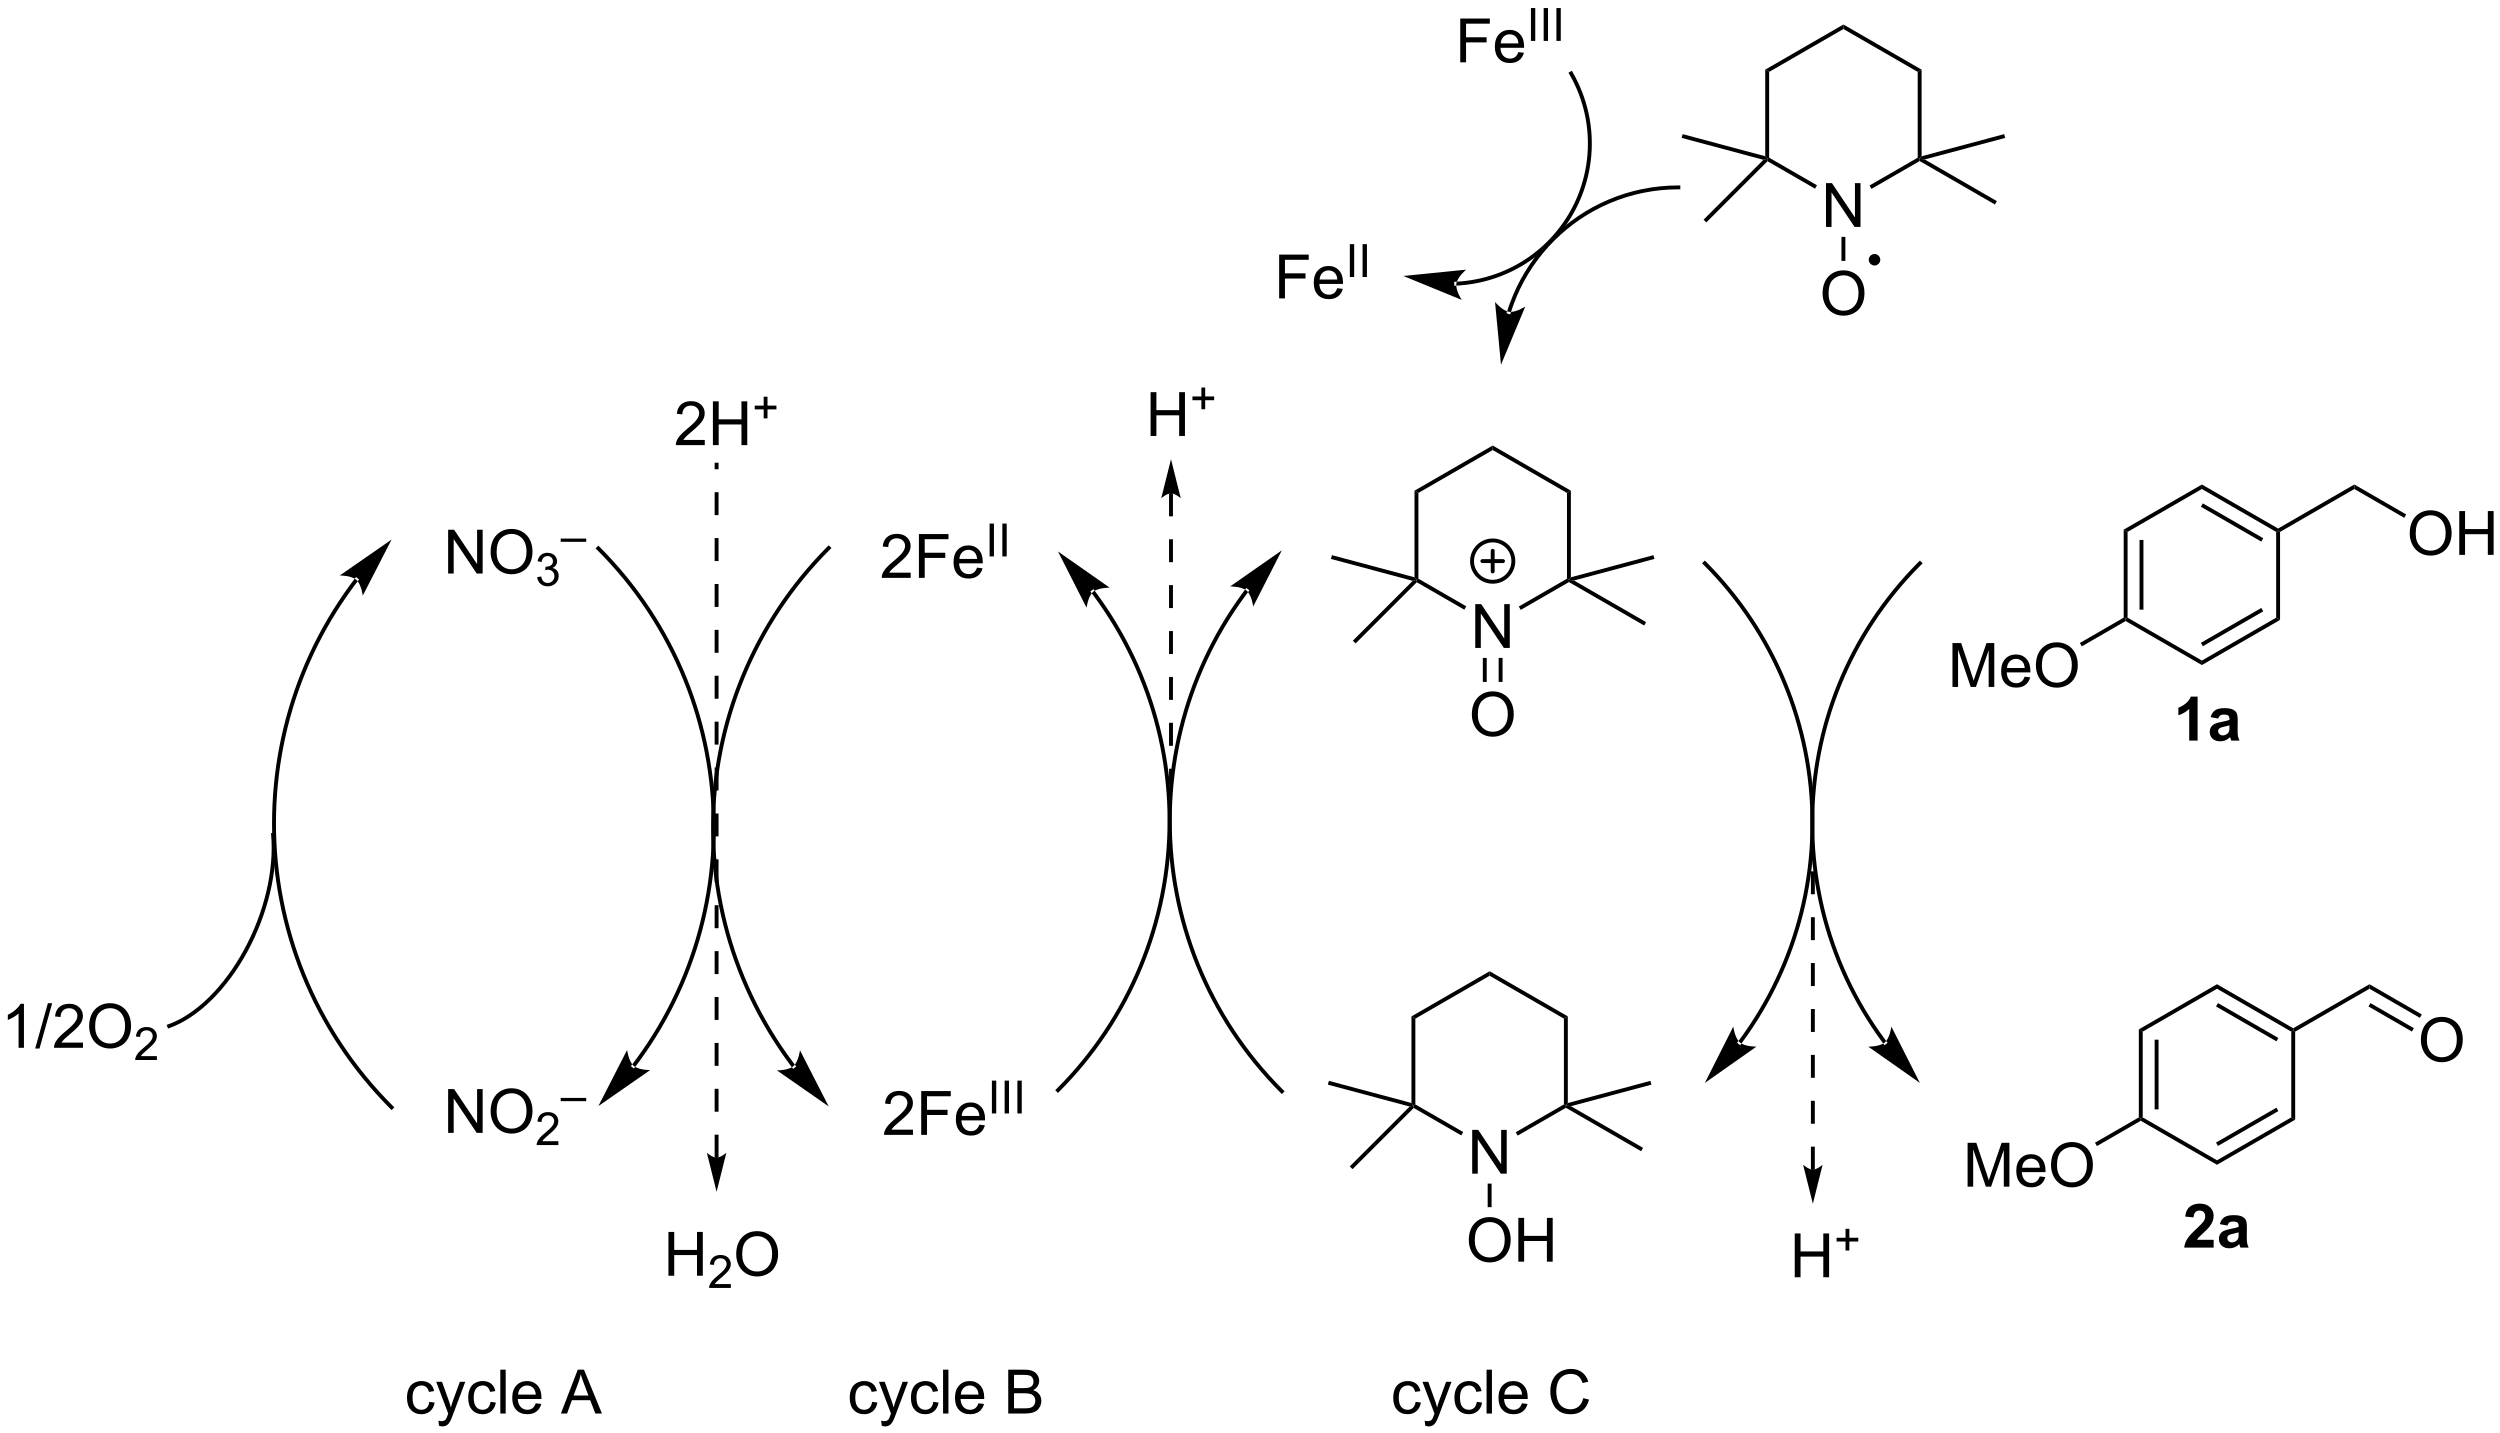 <?xml version="1.0" encoding="UTF-8"?>
<!DOCTYPE svg PUBLIC '-//W3C//DTD SVG 1.0//EN'
          'http://www.w3.org/TR/2001/REC-SVG-20010904/DTD/svg10.dtd'>
<svg stroke-dasharray="none" shape-rendering="auto" xmlns="http://www.w3.org/2000/svg" font-family="'Dialog'" text-rendering="auto" width="897" fill-opacity="1" color-interpolation="auto" color-rendering="auto" preserveAspectRatio="xMidYMid meet" font-size="12px" viewBox="0 0 897 514" fill="black" xmlns:xlink="http://www.w3.org/1999/xlink" stroke="black" image-rendering="auto" stroke-miterlimit="10" stroke-linecap="square" stroke-linejoin="miter" font-style="normal" stroke-width="1" height="514" stroke-dashoffset="0" font-weight="normal" stroke-opacity="1"
><!--Generated by the Batik Graphics2D SVG Generator--><defs id="genericDefs"
  /><g
  ><defs id="defs1"
    ><clipPath clipPathUnits="userSpaceOnUse" id="clipPath1"
      ><path d="M1.53 2.901 L337.824 2.901 L337.824 195.64 L1.53 195.64 L1.53 2.901 Z"
      /></clipPath
      ><clipPath clipPathUnits="userSpaceOnUse" id="clipPath2"
      ><path d="M1.53 2.901 L1.53 195.64 L337.824 195.64 L337.824 2.901 Z"
      /></clipPath
      ><clipPath clipPathUnits="userSpaceOnUse" id="clipPath3"
      ><path d="M125.148 207.447 L125.148 394.828 L452.092 394.828 L452.092 207.447 Z"
      /></clipPath
      ><clipPath clipPathUnits="userSpaceOnUse" id="clipPath4"
      ><path d="M124.743 207.447 L124.743 394.828 L451.686 394.828 L451.686 207.447 Z"
      /></clipPath
      ><clipPath clipPathUnits="userSpaceOnUse" id="clipPath5"
      ><path d="M125.757 207.447 L125.757 394.828 L452.7 394.828 L452.7 207.447 Z"
      /></clipPath
      ><clipPath clipPathUnits="userSpaceOnUse" id="clipPath6"
      ><path d="M125.96 207.447 L125.96 394.828 L452.903 394.828 L452.903 207.447 Z"
      /></clipPath
      ><clipPath clipPathUnits="userSpaceOnUse" id="clipPath7"
      ><path d="M124.945 207.447 L124.945 394.828 L451.889 394.828 L451.889 207.447 Z"
      /></clipPath
      ><clipPath clipPathUnits="userSpaceOnUse" id="clipPath8"
      ><path d="M126.078 207.447 L126.078 394.828 L453.022 394.828 L453.022 207.447 Z"
      /></clipPath
    ></defs
    ><g transform="scale(2.667,2.667) translate(-1.53,-2.901) matrix(1.029,0,0,1.029,-127.197,-210.48)"
    ><path d="M128.23 344.355 L127.527 344.355 L127.527 339.873 Q127.272 340.115 126.86 340.357 Q126.449 340.599 126.121 340.722 L126.121 340.042 Q126.709 339.764 127.149 339.37 Q127.592 338.974 127.777 338.605 L128.23 338.605 L128.23 344.355 ZM129.697 344.454 L131.359 338.529 L131.921 338.529 L130.265 344.454 L129.697 344.454 ZM135.949 343.678 L135.949 344.355 L132.162 344.355 Q132.154 344.099 132.245 343.865 Q132.389 343.48 132.706 343.105 Q133.027 342.73 133.628 342.237 Q134.561 341.472 134.889 341.024 Q135.217 340.576 135.217 340.178 Q135.217 339.761 134.917 339.474 Q134.62 339.185 134.139 339.185 Q133.631 339.185 133.326 339.49 Q133.022 339.795 133.019 340.334 L132.295 340.261 Q132.37 339.451 132.855 339.029 Q133.339 338.605 134.154 338.605 Q134.98 338.605 135.459 339.063 Q135.941 339.519 135.941 340.193 Q135.941 340.537 135.8 340.87 Q135.66 341.201 135.331 341.568 Q135.006 341.935 134.248 342.576 Q133.615 343.107 133.436 343.297 Q133.256 343.487 133.139 343.678 L135.949 343.678 ZM136.757 341.566 Q136.757 340.139 137.523 339.334 Q138.288 338.526 139.499 338.526 Q140.291 338.526 140.927 338.907 Q141.565 339.284 141.898 339.961 Q142.234 340.639 142.234 341.498 Q142.234 342.37 141.882 343.058 Q141.531 343.745 140.885 344.099 Q140.242 344.454 139.494 344.454 Q138.687 344.454 138.049 344.063 Q137.413 343.67 137.085 342.995 Q136.757 342.318 136.757 341.566 ZM137.538 341.576 Q137.538 342.612 138.093 343.209 Q138.65 343.803 139.492 343.803 Q140.346 343.803 140.898 343.201 Q141.452 342.599 141.452 341.495 Q141.452 340.795 141.216 340.274 Q140.979 339.753 140.523 339.467 Q140.07 339.178 139.502 339.178 Q138.697 339.178 138.117 339.732 Q137.538 340.284 137.538 341.576 Z" stroke="none" clip-path="url(#clipPath3)"
    /></g
    ><g transform="scale(2.667,2.667) translate(-1.53,-2.901) matrix(1.029,0,0,1.029,-127.197,-210.48)"
    ><path d="M145.613 345.447 L145.613 345.955 L142.774 345.955 Q142.768 345.763 142.836 345.587 Q142.944 345.298 143.182 345.017 Q143.422 344.736 143.873 344.367 Q144.572 343.793 144.819 343.457 Q145.065 343.121 145.065 342.822 Q145.065 342.509 144.84 342.294 Q144.617 342.078 144.256 342.078 Q143.875 342.078 143.647 342.306 Q143.418 342.535 143.416 342.939 L142.873 342.884 Q142.93 342.277 143.293 341.96 Q143.656 341.642 144.268 341.642 Q144.887 341.642 145.246 341.986 Q145.607 342.328 145.607 342.834 Q145.607 343.091 145.502 343.341 Q145.397 343.589 145.15 343.865 Q144.906 344.14 144.338 344.621 Q143.863 345.019 143.729 345.162 Q143.594 345.304 143.506 345.447 L145.613 345.447 Z" stroke="none" clip-path="url(#clipPath3)"
    /></g
    ><g transform="scale(2.667,2.667) translate(-1.53,-2.901) matrix(1.029,0,0,1.029,-127.197,-210.48)"
    ><path d="M183.689 355.477 L183.689 349.75 L184.468 349.75 L187.475 354.245 L187.475 349.75 L188.202 349.75 L188.202 355.477 L187.423 355.477 L184.416 350.977 L184.416 355.477 L183.689 355.477 ZM189.245 352.688 Q189.245 351.261 190.011 350.456 Q190.776 349.649 191.987 349.649 Q192.779 349.649 193.414 350.029 Q194.052 350.406 194.386 351.084 Q194.721 351.761 194.721 352.62 Q194.721 353.492 194.37 354.18 Q194.018 354.867 193.373 355.221 Q192.729 355.576 191.982 355.576 Q191.175 355.576 190.537 355.185 Q189.901 354.792 189.573 354.117 Q189.245 353.44 189.245 352.688 ZM190.026 352.698 Q190.026 353.735 190.581 354.331 Q191.138 354.925 191.979 354.925 Q192.833 354.925 193.386 354.323 Q193.94 353.721 193.94 352.617 Q193.94 351.917 193.703 351.396 Q193.466 350.875 193.011 350.589 Q192.558 350.3 191.99 350.3 Q191.185 350.3 190.604 350.854 Q190.026 351.406 190.026 352.698 Z" stroke="none" clip-path="url(#clipPath3)"
    /></g
    ><g transform="scale(2.667,2.667) translate(-1.53,-2.901) matrix(1.029,0,0,1.029,-127.197,-210.48)"
    ><path d="M198.101 356.569 L198.101 357.077 L195.261 357.077 Q195.255 356.885 195.324 356.71 Q195.431 356.421 195.669 356.139 Q195.91 355.858 196.361 355.489 Q197.06 354.915 197.306 354.579 Q197.552 354.243 197.552 353.944 Q197.552 353.632 197.328 353.417 Q197.105 353.2 196.744 353.2 Q196.363 353.2 196.134 353.428 Q195.906 353.657 195.904 354.061 L195.361 354.007 Q195.417 353.399 195.781 353.083 Q196.144 352.764 196.755 352.764 Q197.375 352.764 197.734 353.108 Q198.095 353.45 198.095 353.956 Q198.095 354.214 197.99 354.464 Q197.884 354.712 197.638 354.987 Q197.394 355.262 196.826 355.743 Q196.351 356.141 196.216 356.284 Q196.082 356.426 195.994 356.569 L198.101 356.569 Z" stroke="none" clip-path="url(#clipPath3)"
    /></g
    ><g transform="scale(2.667,2.667) translate(-1.53,-2.901) matrix(1.029,0,0,1.029,-127.197,-210.48)"
    ><path d="M198.405 351.335 L198.405 350.909 L201.743 350.909 L201.743 351.335 L198.405 351.335 Z" stroke="none" clip-path="url(#clipPath3)"
    /></g
    ><g transform="scale(2.667,2.667) translate(-1.53,-2.901) matrix(1.029,0,0,1.029,-127.197,-210.48)"
    ><path d="M183.689 282.349 L183.689 276.622 L184.468 276.622 L187.475 281.117 L187.475 276.622 L188.202 276.622 L188.202 282.349 L187.423 282.349 L184.416 277.849 L184.416 282.349 L183.689 282.349 ZM189.245 279.56 Q189.245 278.133 190.011 277.328 Q190.776 276.521 191.987 276.521 Q192.779 276.521 193.414 276.901 Q194.052 277.279 194.386 277.956 Q194.721 278.633 194.721 279.492 Q194.721 280.364 194.37 281.052 Q194.018 281.739 193.373 282.094 Q192.729 282.448 191.982 282.448 Q191.175 282.448 190.537 282.057 Q189.901 281.664 189.573 280.989 Q189.245 280.312 189.245 279.56 ZM190.026 279.57 Q190.026 280.607 190.581 281.203 Q191.138 281.797 191.979 281.797 Q192.833 281.797 193.386 281.195 Q193.94 280.594 193.94 279.489 Q193.94 278.789 193.703 278.268 Q193.466 277.747 193.011 277.461 Q192.558 277.172 191.99 277.172 Q191.185 277.172 190.604 277.726 Q190.026 278.279 190.026 279.57 Z" stroke="none" clip-path="url(#clipPath3)"
    /></g
    ><g transform="scale(2.667,2.667) translate(-1.53,-2.901) matrix(1.029,0,0,1.029,-127.197,-210.48)"
    ><path d="M195.332 282.814 L195.859 282.744 Q195.951 283.193 196.167 283.39 Q196.386 283.587 196.701 283.587 Q197.072 283.587 197.328 283.33 Q197.585 283.072 197.585 282.691 Q197.585 282.328 197.347 282.093 Q197.111 281.857 196.744 281.857 Q196.595 281.857 196.373 281.916 L196.431 281.453 Q196.484 281.459 196.515 281.459 Q196.853 281.459 197.123 281.283 Q197.392 281.107 197.392 280.74 Q197.392 280.451 197.195 280.261 Q197 280.07 196.689 280.07 Q196.38 280.07 196.175 280.263 Q195.97 280.457 195.912 280.843 L195.384 280.75 Q195.482 280.218 195.824 279.927 Q196.167 279.636 196.677 279.636 Q197.029 279.636 197.324 279.787 Q197.621 279.937 197.777 280.199 Q197.933 280.459 197.933 280.752 Q197.933 281.031 197.783 281.259 Q197.634 281.488 197.341 281.623 Q197.722 281.711 197.933 281.988 Q198.144 282.263 198.144 282.679 Q198.144 283.242 197.734 283.634 Q197.324 284.025 196.697 284.025 Q196.132 284.025 195.757 283.689 Q195.384 283.351 195.332 282.814 Z" stroke="none" clip-path="url(#clipPath3)"
    /></g
    ><g transform="scale(2.667,2.667) translate(-1.53,-2.901) matrix(1.029,0,0,1.029,-127.197,-210.48)"
    ><path d="M198.405 278.207 L198.405 277.781 L201.743 277.781 L201.743 278.207 L198.405 278.207 Z" stroke="none" clip-path="url(#clipPath3)"
    /></g
    ><g transform="scale(2.667,2.667) translate(-1.53,-2.901) matrix(1.029,0,0,1.029,-127.197,-210.48)"
    ><path d="M244.164 282.238 L244.164 282.915 L240.377 282.915 Q240.369 282.66 240.46 282.425 Q240.604 282.04 240.921 281.665 Q241.242 281.29 241.843 280.798 Q242.776 280.032 243.104 279.584 Q243.432 279.136 243.432 278.738 Q243.432 278.321 243.132 278.035 Q242.835 277.746 242.354 277.746 Q241.846 277.746 241.541 278.05 Q241.237 278.355 241.234 278.894 L240.51 278.821 Q240.585 278.011 241.07 277.59 Q241.554 277.165 242.369 277.165 Q243.195 277.165 243.674 277.623 Q244.156 278.079 244.156 278.754 Q244.156 279.097 244.015 279.431 Q243.875 279.761 243.546 280.129 Q243.221 280.496 242.463 281.136 Q241.83 281.668 241.651 281.858 Q241.471 282.048 241.354 282.238 L244.164 282.238 ZM245.24 282.915 L245.24 277.188 L249.105 277.188 L249.105 277.863 L245.998 277.863 L245.998 279.636 L248.686 279.636 L248.686 280.313 L245.998 280.313 L245.998 282.915 L245.24 282.915 ZM252.838 281.579 L253.565 281.668 Q253.393 282.306 252.927 282.657 Q252.463 283.009 251.742 283.009 Q250.83 283.009 250.296 282.449 Q249.765 281.886 249.765 280.876 Q249.765 279.829 250.304 279.251 Q250.843 278.673 251.703 278.673 Q252.533 278.673 253.06 279.241 Q253.588 279.806 253.588 280.832 Q253.588 280.894 253.585 281.019 L250.492 281.019 Q250.531 281.704 250.877 282.069 Q251.226 282.431 251.744 282.431 Q252.132 282.431 252.406 282.228 Q252.679 282.024 252.838 281.579 ZM250.531 280.441 L252.846 280.441 Q252.799 279.918 252.58 279.657 Q252.244 279.251 251.71 279.251 Q251.226 279.251 250.895 279.577 Q250.565 279.899 250.531 280.441 Z" stroke="none" clip-path="url(#clipPath3)"
    /></g
    ><g transform="scale(2.667,2.667) translate(-1.53,-2.901) matrix(1.029,0,0,1.029,-127.197,-210.48)"
    ><path d="M254.481 280.115 L254.481 275.82 L255.049 275.82 L255.049 280.115 L254.481 280.115 ZM256.148 280.115 L256.148 275.82 L256.716 275.82 L256.716 280.115 L256.148 280.115 Z" stroke="none" clip-path="url(#clipPath3)"
    /></g
    ><g transform="scale(2.667,2.667) translate(-1.53,-2.901) matrix(1.029,0,0,1.029,-127.197,-210.48)"
    ><path d="M244.463 355.066 L244.463 355.743 L240.677 355.743 Q240.669 355.488 240.76 355.254 Q240.903 354.868 241.221 354.493 Q241.542 354.118 242.143 353.626 Q243.075 352.861 243.403 352.413 Q243.732 351.965 243.732 351.566 Q243.732 351.15 243.432 350.863 Q243.135 350.574 242.653 350.574 Q242.146 350.574 241.841 350.879 Q241.536 351.183 241.534 351.723 L240.81 351.65 Q240.885 350.84 241.37 350.418 Q241.854 349.993 242.669 349.993 Q243.495 349.993 243.974 350.452 Q244.456 350.908 244.456 351.582 Q244.456 351.926 244.315 352.259 Q244.174 352.59 243.846 352.957 Q243.521 353.324 242.763 353.965 Q242.13 354.496 241.95 354.686 Q241.771 354.876 241.653 355.066 L244.463 355.066 ZM245.54 355.743 L245.54 350.017 L249.405 350.017 L249.405 350.691 L246.298 350.691 L246.298 352.465 L248.986 352.465 L248.986 353.142 L246.298 353.142 L246.298 355.743 L245.54 355.743 ZM253.138 354.408 L253.864 354.496 Q253.692 355.134 253.226 355.486 Q252.763 355.837 252.042 355.837 Q251.13 355.837 250.596 355.277 Q250.065 354.715 250.065 353.704 Q250.065 352.658 250.604 352.079 Q251.143 351.501 252.002 351.501 Q252.833 351.501 253.359 352.069 Q253.888 352.634 253.888 353.66 Q253.888 353.723 253.885 353.848 L250.792 353.848 Q250.831 354.533 251.177 354.897 Q251.526 355.259 252.044 355.259 Q252.432 355.259 252.706 355.056 Q252.979 354.853 253.138 354.408 ZM250.831 353.269 L253.146 353.269 Q253.099 352.746 252.88 352.486 Q252.544 352.079 252.01 352.079 Q251.526 352.079 251.195 352.405 Q250.864 352.728 250.831 353.269 Z" stroke="none" clip-path="url(#clipPath3)"
    /></g
    ><g transform="scale(2.667,2.667) translate(-1.53,-2.901) matrix(1.029,0,0,1.029,-127.197,-210.48)"
    ><path d="M254.78 352.943 L254.78 348.649 L255.349 348.649 L255.349 352.943 L254.78 352.943 ZM256.447 352.943 L256.447 348.649 L257.016 348.649 L257.016 352.943 L256.447 352.943 ZM258.114 352.943 L258.114 348.649 L258.683 348.649 L258.683 352.943 L258.114 352.943 Z" stroke="none" clip-path="url(#clipPath3)"
    /></g
    ><g transform="scale(2.667,2.667) translate(-1.53,-2.901) matrix(1.029,0,0,1.029,-127.197,-210.48)"
    ><path d="M363.832 237.033 L363.832 231.307 L364.61 231.307 L367.618 235.802 L367.618 231.307 L368.345 231.307 L368.345 237.033 L367.566 237.033 L364.558 232.533 L364.558 237.033 L363.832 237.033 Z" stroke="none" clip-path="url(#clipPath3)"
    /></g
    ><g transform="scale(2.667,2.667) translate(-1.53,-2.901) matrix(1.029,0,0,1.029,-127.197,-210.48)"
    ><path d="M355.889 216.473 L356.399 216.768 L356.399 227.982 L356.144 228.129 L355.889 227.797 Z" stroke="none" clip-path="url(#clipPath3)"
    /></g
    ><g transform="scale(2.667,2.667) translate(-1.53,-2.901) matrix(1.029,0,0,1.029,-127.197,-210.48)"
    ><path d="M356.186 228.448 L356.144 228.129 L356.399 227.982 L362.655 231.594 L362.4 232.036 Z" stroke="none" clip-path="url(#clipPath3)"
    /></g
    ><g transform="scale(2.667,2.667) translate(-1.53,-2.901) matrix(1.029,0,0,1.029,-127.197,-210.48)"
    ><path d="M369.779 232.06 L369.524 231.619 L375.823 227.982 L376.078 228.129 L376.078 228.424 Z" stroke="none" clip-path="url(#clipPath3)"
    /></g
    ><g transform="scale(2.667,2.667) translate(-1.53,-2.901) matrix(1.029,0,0,1.029,-127.197,-210.48)"
    ><path d="M376.333 227.797 L376.078 228.129 L375.823 227.982 L375.823 216.768 L376.333 216.473 Z" stroke="none" clip-path="url(#clipPath3)"
    /></g
    ><g transform="scale(2.667,2.667) translate(-1.53,-2.901) matrix(1.029,0,0,1.029,-127.197,-210.48)"
    ><path d="M376.333 216.473 L375.823 216.768 L366.111 211.161 L366.111 210.571 Z" stroke="none" clip-path="url(#clipPath3)"
    /></g
    ><g transform="scale(2.667,2.667) translate(-1.53,-2.901) matrix(1.029,0,0,1.029,-127.197,-210.48)"
    ><path d="M366.111 210.571 L366.111 211.161 L356.399 216.768 L355.889 216.473 Z" stroke="none" clip-path="url(#clipPath3)"
    /></g
    ><g transform="scale(2.667,2.667) translate(-1.53,-2.901) matrix(1.029,0,0,1.029,-127.197,-210.48)"
    ><path d="M355.889 227.797 L356.144 228.129 L355.651 228.261 L344.962 225.397 L345.094 224.904 Z" stroke="none" clip-path="url(#clipPath3)"
    /></g
    ><g transform="scale(2.667,2.667) translate(-1.53,-2.901) matrix(1.029,0,0,1.029,-127.197,-210.48)"
    ><path d="M355.651 228.261 L356.144 228.129 L356.186 228.448 L348.187 236.447 L347.826 236.087 Z" stroke="none" clip-path="url(#clipPath3)"
    /></g
    ><g transform="scale(2.667,2.667) translate(-1.53,-2.901) matrix(1.029,0,0,1.029,-127.197,-210.48)"
    ><path d="M376.739 228.216 L376.078 228.129 L376.333 227.797 L387.128 224.904 L387.26 225.397 Z" stroke="none" clip-path="url(#clipPath3)"
    /></g
    ><g transform="scale(2.667,2.667) translate(-1.53,-2.901) matrix(1.029,0,0,1.029,-127.197,-210.48)"
    ><path d="M376.078 228.424 L376.078 228.129 L376.739 228.216 L386.172 233.662 L385.917 234.104 Z" stroke="none" clip-path="url(#clipPath3)"
    /></g
    ><g transform="scale(2.667,2.667) translate(-1.53,-2.901) matrix(1.029,0,0,1.029,-127.197,-210.48)"
    ><path d="M363.388 245.753 Q363.388 244.326 364.153 243.521 Q364.919 242.714 366.13 242.714 Q366.921 242.714 367.557 243.094 Q368.195 243.472 368.528 244.149 Q368.864 244.826 368.864 245.685 Q368.864 246.558 368.513 247.245 Q368.161 247.933 367.515 248.287 Q366.872 248.641 366.125 248.641 Q365.317 248.641 364.679 248.25 Q364.044 247.857 363.716 247.183 Q363.388 246.506 363.388 245.753 ZM364.169 245.763 Q364.169 246.8 364.724 247.396 Q365.281 247.99 366.122 247.99 Q366.976 247.99 367.528 247.388 Q368.083 246.787 368.083 245.683 Q368.083 244.982 367.846 244.461 Q367.609 243.94 367.153 243.654 Q366.7 243.365 366.132 243.365 Q365.328 243.365 364.747 243.92 Q364.169 244.472 364.169 245.763 Z" stroke="none" clip-path="url(#clipPath3)"
    /></g
    ><g transform="scale(2.667,2.667) translate(-1.53,-2.901) matrix(1.029,0,0,1.029,-127.197,-210.48)"
    ><path d="M365.856 238.337 L366.366 238.337 L366.366 241.476 L365.856 241.476 Z" stroke="none" clip-path="url(#clipPath3)"
    /></g
    ><g transform="scale(2.667,2.667) translate(-1.53,-2.901) matrix(1.029,0,0,1.029,-127.197,-210.48)"
    ><path d="M317.577 360.812 L317.577 355.085 L318.356 355.085 L321.364 359.58 L321.364 355.085 L322.09 355.085 L322.09 360.812 L321.312 360.812 L318.304 356.312 L318.304 360.812 L317.577 360.812 Z" stroke="none" clip-path="url(#clipPath3)"
    /></g
    ><g transform="scale(2.667,2.667) translate(-1.53,-2.901) matrix(1.029,0,0,1.029,-127.197,-210.48)"
    ><path d="M309.635 340.251 L310.145 340.546 L310.145 351.76 L309.89 351.907 L309.635 351.575 Z" stroke="none" clip-path="url(#clipPath3)"
    /></g
    ><g transform="scale(2.667,2.667) translate(-1.53,-2.901) matrix(1.029,0,0,1.029,-127.197,-210.48)"
    ><path d="M309.932 352.226 L309.89 351.907 L310.145 351.76 L316.401 355.372 L316.146 355.814 Z" stroke="none" clip-path="url(#clipPath3)"
    /></g
    ><g transform="scale(2.667,2.667) translate(-1.53,-2.901) matrix(1.029,0,0,1.029,-127.197,-210.48)"
    ><path d="M323.524 355.839 L323.269 355.397 L329.568 351.76 L329.823 351.907 L329.823 352.202 Z" stroke="none" clip-path="url(#clipPath3)"
    /></g
    ><g transform="scale(2.667,2.667) translate(-1.53,-2.901) matrix(1.029,0,0,1.029,-127.197,-210.48)"
    ><path d="M330.078 351.575 L329.823 351.907 L329.568 351.76 L329.568 340.546 L330.078 340.251 Z" stroke="none" clip-path="url(#clipPath3)"
    /></g
    ><g transform="scale(2.667,2.667) translate(-1.53,-2.901) matrix(1.029,0,0,1.029,-127.197,-210.48)"
    ><path d="M330.078 340.251 L329.568 340.546 L319.856 334.939 L319.856 334.35 Z" stroke="none" clip-path="url(#clipPath3)"
    /></g
    ><g transform="scale(2.667,2.667) translate(-1.53,-2.901) matrix(1.029,0,0,1.029,-127.197,-210.48)"
    ><path d="M319.856 334.35 L319.856 334.939 L310.145 340.546 L309.635 340.251 Z" stroke="none" clip-path="url(#clipPath3)"
    /></g
    ><g transform="scale(2.667,2.667) translate(-1.53,-2.901) matrix(1.029,0,0,1.029,-127.197,-210.48)"
    ><path d="M309.635 351.575 L309.89 351.907 L309.397 352.039 L298.707 349.175 L298.839 348.682 Z" stroke="none" clip-path="url(#clipPath3)"
    /></g
    ><g transform="scale(2.667,2.667) translate(-1.53,-2.901) matrix(1.029,0,0,1.029,-127.197,-210.48)"
    ><path d="M309.397 352.039 L309.89 351.907 L309.932 352.226 L301.932 360.225 L301.571 359.865 Z" stroke="none" clip-path="url(#clipPath3)"
    /></g
    ><g transform="scale(2.667,2.667) translate(-1.53,-2.901) matrix(1.029,0,0,1.029,-127.197,-210.48)"
    ><path d="M330.484 351.994 L329.823 351.907 L330.078 351.575 L340.874 348.682 L341.006 349.175 Z" stroke="none" clip-path="url(#clipPath3)"
    /></g
    ><g transform="scale(2.667,2.667) translate(-1.53,-2.901) matrix(1.029,0,0,1.029,-127.197,-210.48)"
    ><path d="M329.823 352.202 L329.823 351.907 L330.484 351.994 L339.918 357.441 L339.663 357.882 Z" stroke="none" clip-path="url(#clipPath3)"
    /></g
    ><g transform="scale(2.667,2.667) translate(-1.53,-2.901) matrix(1.029,0,0,1.029,-127.197,-210.48)"
    ><path d="M317.133 369.531 Q317.133 368.104 317.899 367.299 Q318.664 366.492 319.875 366.492 Q320.667 366.492 321.302 366.872 Q321.94 367.25 322.274 367.927 Q322.61 368.604 322.61 369.463 Q322.61 370.336 322.258 371.023 Q321.907 371.711 321.261 372.065 Q320.618 372.419 319.87 372.419 Q319.063 372.419 318.425 372.028 Q317.789 371.635 317.461 370.961 Q317.133 370.284 317.133 369.531 ZM317.914 369.541 Q317.914 370.578 318.469 371.174 Q319.026 371.768 319.868 371.768 Q320.722 371.768 321.274 371.166 Q321.828 370.565 321.828 369.461 Q321.828 368.76 321.591 368.239 Q321.354 367.719 320.899 367.432 Q320.446 367.143 319.878 367.143 Q319.073 367.143 318.493 367.698 Q317.914 368.25 317.914 369.541 ZM323.608 372.32 L323.608 366.594 L324.366 366.594 L324.366 368.945 L327.343 368.945 L327.343 366.594 L328.101 366.594 L328.101 372.32 L327.343 372.32 L327.343 369.62 L324.366 369.62 L324.366 372.32 L323.608 372.32 Z" stroke="none" clip-path="url(#clipPath3)"
    /></g
    ><g transform="scale(2.667,2.667) translate(-1.53,-2.901) matrix(1.029,0,0,1.029,-127.197,-210.48)"
    ><path d="M319.601 362.115 L320.112 362.115 L320.112 365.194 L319.601 365.194 Z" stroke="none" clip-path="url(#clipPath3)"
    /></g
    ><g transform="scale(2.667,2.667) translate(-1.53,-2.901) matrix(1.029,0,0,1.029,-127.197,-210.48)"
    ><path d="M317.977 292.079 L317.977 286.353 L318.755 286.353 L321.763 290.847 L321.763 286.353 L322.49 286.353 L322.49 292.079 L321.711 292.079 L318.703 287.579 L318.703 292.079 L317.977 292.079 Z" stroke="none" clip-path="url(#clipPath3)"
    /></g
    ><g transform="scale(2.667,2.667) translate(-1.53,-2.901) matrix(1.029,0,0,1.029,-127.197,-210.48)"
    ><path d="M310.034 271.519 L310.544 271.813 L310.544 283.027 L310.289 283.175 L310.034 282.842 Z" stroke="none" clip-path="url(#clipPath3)"
    /></g
    ><g transform="scale(2.667,2.667) translate(-1.53,-2.901) matrix(1.029,0,0,1.029,-127.197,-210.48)"
    ><path d="M310.331 283.494 L310.289 283.175 L310.544 283.027 L316.8 286.639 L316.545 287.081 Z" stroke="none" clip-path="url(#clipPath3)"
    /></g
    ><g transform="scale(2.667,2.667) translate(-1.53,-2.901) matrix(1.029,0,0,1.029,-127.197,-210.48)"
    ><path d="M323.924 287.106 L323.669 286.664 L329.968 283.027 L330.223 283.175 L330.223 283.469 Z" stroke="none" clip-path="url(#clipPath3)"
    /></g
    ><g transform="scale(2.667,2.667) translate(-1.53,-2.901) matrix(1.029,0,0,1.029,-127.197,-210.48)"
    ><path d="M330.478 282.842 L330.223 283.175 L329.968 283.027 L329.968 271.813 L330.478 271.519 Z" stroke="none" clip-path="url(#clipPath3)"
    /></g
    ><g transform="scale(2.667,2.667) translate(-1.53,-2.901) matrix(1.029,0,0,1.029,-127.197,-210.48)"
    ><path d="M330.478 271.519 L329.968 271.813 L320.256 266.207 L320.256 265.617 Z" stroke="none" clip-path="url(#clipPath3)"
    /></g
    ><g transform="scale(2.667,2.667) translate(-1.53,-2.901) matrix(1.029,0,0,1.029,-127.197,-210.48)"
    ><path d="M320.256 265.617 L320.256 266.207 L310.544 271.813 L310.034 271.519 Z" stroke="none" clip-path="url(#clipPath3)"
    /></g
    ><g transform="scale(2.667,2.667) translate(-1.53,-2.901) matrix(1.029,0,0,1.029,-127.197,-210.48)"
    ><path d="M310.034 282.842 L310.289 283.175 L309.796 283.307 L299.107 280.443 L299.239 279.95 Z" stroke="none" clip-path="url(#clipPath3)"
    /></g
    ><g transform="scale(2.667,2.667) translate(-1.53,-2.901) matrix(1.029,0,0,1.029,-127.197,-210.48)"
    ><path d="M309.796 283.307 L310.289 283.175 L310.331 283.494 L302.332 291.493 L301.971 291.132 Z" stroke="none" clip-path="url(#clipPath3)"
    /></g
    ><g transform="scale(2.667,2.667) translate(-1.53,-2.901) matrix(1.029,0,0,1.029,-127.197,-210.48)"
    ><path d="M330.884 283.262 L330.223 283.175 L330.478 282.842 L341.273 279.95 L341.405 280.443 Z" stroke="none" clip-path="url(#clipPath3)"
    /></g
    ><g transform="scale(2.667,2.667) translate(-1.53,-2.901) matrix(1.029,0,0,1.029,-127.197,-210.48)"
    ><path d="M330.223 283.469 L330.223 283.175 L330.884 283.262 L340.317 288.708 L340.062 289.15 Z" stroke="none" clip-path="url(#clipPath3)"
    /></g
    ><g transform="scale(2.667,2.667) translate(-1.53,-2.901) matrix(1.029,0,0,1.029,-127.197,-210.48)"
    ><path d="M317.533 300.799 Q317.533 299.372 318.298 298.567 Q319.064 297.76 320.275 297.76 Q321.067 297.76 321.702 298.14 Q322.34 298.517 322.673 299.195 Q323.009 299.872 323.009 300.731 Q323.009 301.603 322.658 302.291 Q322.306 302.978 321.66 303.333 Q321.017 303.687 320.27 303.687 Q319.462 303.687 318.824 303.296 Q318.189 302.903 317.861 302.228 Q317.533 301.551 317.533 300.799 ZM318.314 300.809 Q318.314 301.846 318.869 302.442 Q319.426 303.036 320.267 303.036 Q321.121 303.036 321.673 302.434 Q322.228 301.833 322.228 300.728 Q322.228 300.028 321.991 299.507 Q321.754 298.986 321.298 298.7 Q320.845 298.411 320.277 298.411 Q319.473 298.411 318.892 298.965 Q318.314 299.517 318.314 300.809 Z" stroke="none" clip-path="url(#clipPath3)"
    /></g
    ><g transform="scale(2.667,2.667) translate(-1.53,-2.901) matrix(1.029,0,0,1.029,-127.197,-210.48)"
    ><path d="M318.965 293.383 L318.965 296.521 L319.475 296.521 L319.475 293.383 ZM321.037 293.383 L321.037 296.521 L321.547 296.521 L321.547 293.383 Z" stroke="none" clip-path="url(#clipPath3)"
    /></g
    ><g transform="scale(2.667,2.667) translate(-1.53,-2.901) matrix(1.029,0,0,1.029,-127.197,-210.48)"
    ><path d="M402.753 276.614 L403.263 276.909 L403.263 288.123 L403.008 288.27 L402.753 288.123 ZM404.825 277.957 L404.825 287.074 L405.335 287.074 L405.335 277.957 Z" stroke="none" clip-path="url(#clipPath3)"
    /></g
    ><g transform="scale(2.667,2.667) translate(-1.53,-2.901) matrix(1.029,0,0,1.029,-127.197,-210.48)"
    ><path d="M403.008 288.564 L403.008 288.27 L403.263 288.123 L412.975 293.73 L412.975 294.319 Z" stroke="none" clip-path="url(#clipPath3)"
    /></g
    ><g transform="scale(2.667,2.667) translate(-1.53,-2.901) matrix(1.029,0,0,1.029,-127.197,-210.48)"
    ><path d="M412.975 294.319 L412.975 293.73 L422.687 288.123 L423.197 288.417 ZM413.103 291.853 L420.998 287.295 L420.743 286.853 L412.847 291.411 Z" stroke="none" clip-path="url(#clipPath3)"
    /></g
    ><g transform="scale(2.667,2.667) translate(-1.53,-2.901) matrix(1.029,0,0,1.029,-127.197,-210.48)"
    ><path d="M423.197 288.417 L422.687 288.123 L422.687 276.909 L422.942 276.761 L423.197 276.909 Z" stroke="none" clip-path="url(#clipPath3)"
    /></g
    ><g transform="scale(2.667,2.667) translate(-1.53,-2.901) matrix(1.029,0,0,1.029,-127.197,-210.48)"
    ><path d="M422.942 276.467 L422.942 276.761 L422.687 276.909 L412.975 271.301 L412.975 270.712 ZM420.998 277.736 L413.103 273.178 L412.847 273.62 L420.743 278.178 Z" stroke="none" clip-path="url(#clipPath3)"
    /></g
    ><g transform="scale(2.667,2.667) translate(-1.53,-2.901) matrix(1.029,0,0,1.029,-127.197,-210.48)"
    ><path d="M412.975 270.712 L412.975 271.301 L403.263 276.909 L402.753 276.614 Z" stroke="none" clip-path="url(#clipPath3)"
    /></g
    ><g transform="scale(2.667,2.667) translate(-1.53,-2.901) matrix(1.029,0,0,1.029,-127.197,-210.48)"
    ><path d="M380.368 297.174 L380.368 291.447 L381.508 291.447 L382.865 295.502 Q383.052 296.067 383.138 296.349 Q383.235 296.036 383.443 295.432 L384.813 291.447 L385.834 291.447 L385.834 297.174 L385.102 297.174 L385.102 292.38 L383.438 297.174 L382.755 297.174 L381.099 292.299 L381.099 297.174 L380.368 297.174 ZM389.805 295.838 L390.531 295.927 Q390.36 296.565 389.894 296.916 Q389.43 297.268 388.709 297.268 Q387.797 297.268 387.263 296.708 Q386.732 296.145 386.732 295.135 Q386.732 294.088 387.271 293.51 Q387.81 292.932 388.67 292.932 Q389.5 292.932 390.026 293.5 Q390.555 294.065 390.555 295.091 Q390.555 295.153 390.552 295.278 L387.459 295.278 Q387.498 295.963 387.844 296.328 Q388.193 296.69 388.711 296.69 Q389.099 296.69 389.373 296.487 Q389.646 296.284 389.805 295.838 ZM387.498 294.7 L389.813 294.7 Q389.766 294.177 389.547 293.916 Q389.211 293.51 388.677 293.51 Q388.193 293.51 387.862 293.836 Q387.531 294.159 387.498 294.7 ZM391.275 294.385 Q391.275 292.958 392.041 292.153 Q392.806 291.346 394.017 291.346 Q394.809 291.346 395.444 291.726 Q396.082 292.104 396.416 292.781 Q396.752 293.458 396.752 294.317 Q396.752 295.19 396.4 295.877 Q396.048 296.565 395.403 296.919 Q394.759 297.273 394.012 297.273 Q393.205 297.273 392.567 296.882 Q391.931 296.489 391.603 295.815 Q391.275 295.138 391.275 294.385 ZM392.056 294.395 Q392.056 295.432 392.611 296.028 Q393.168 296.622 394.009 296.622 Q394.864 296.622 395.416 296.02 Q395.97 295.419 395.97 294.315 Q395.97 293.614 395.733 293.093 Q395.496 292.572 395.041 292.286 Q394.587 291.997 394.02 291.997 Q393.215 291.997 392.634 292.552 Q392.056 293.104 392.056 294.395 Z" stroke="none" clip-path="url(#clipPath3)"
    /></g
    ><g transform="scale(2.667,2.667) translate(-1.53,-2.901) matrix(1.029,0,0,1.029,-127.197,-210.48)"
    ><path d="M402.753 288.123 L403.008 288.27 L403.008 288.564 L397.278 291.873 L397.023 291.431 Z" stroke="none" clip-path="url(#clipPath3)"
    /></g
    ><g transform="scale(2.667,2.667) translate(-1.53,-2.901) matrix(1.029,0,0,1.029,-127.197,-210.48)"
    ><path d="M423.197 276.909 L422.942 276.761 L422.942 276.467 L432.909 270.712 L432.909 271.301 Z" stroke="none" clip-path="url(#clipPath3)"
    /></g
    ><g transform="scale(2.667,2.667) translate(-1.53,-2.901) matrix(1.029,0,0,1.029,-127.197,-210.48)"
    ><path d="M440.152 277.122 Q440.152 275.695 440.918 274.89 Q441.683 274.083 442.894 274.083 Q443.686 274.083 444.321 274.463 Q444.959 274.841 445.293 275.518 Q445.629 276.195 445.629 277.054 Q445.629 277.927 445.277 278.614 Q444.925 279.302 444.28 279.656 Q443.636 280.01 442.889 280.01 Q442.082 280.01 441.444 279.62 Q440.808 279.226 440.48 278.552 Q440.152 277.875 440.152 277.122 ZM440.933 277.132 Q440.933 278.169 441.488 278.765 Q442.045 279.359 442.886 279.359 Q443.741 279.359 444.293 278.757 Q444.847 278.156 444.847 277.052 Q444.847 276.351 444.61 275.83 Q444.373 275.31 443.918 275.023 Q443.464 274.734 442.897 274.734 Q442.092 274.734 441.511 275.289 Q440.933 275.841 440.933 277.132 ZM446.627 279.911 L446.627 274.185 L447.385 274.185 L447.385 276.536 L450.362 276.536 L450.362 274.185 L451.12 274.185 L451.12 279.911 L450.362 279.911 L450.362 277.211 L447.385 277.211 L447.385 279.911 L446.627 279.911 Z" stroke="none" clip-path="url(#clipPath3)"
    /></g
    ><g transform="scale(2.667,2.667) translate(-1.53,-2.901) matrix(1.029,0,0,1.029,-127.197,-210.48)"
    ><path d="M432.909 271.301 L432.909 270.712 L439.685 274.625 L439.43 275.067 Z" stroke="none" clip-path="url(#clipPath3)"
    /></g
    ><g transform="scale(2.667,2.667) translate(-1.53,-2.901) matrix(1.029,0,0,1.029,-127.197,-210.48)"
    ><path d="M412.417 304.194 L411.32 304.194 L411.32 300.056 Q410.719 300.619 409.901 300.889 L409.901 299.892 Q410.331 299.752 410.834 299.361 Q411.339 298.968 411.526 298.444 L412.417 298.444 L412.417 304.194 ZM415.113 301.311 L414.116 301.132 Q414.285 300.53 414.694 300.241 Q415.106 299.952 415.913 299.952 Q416.647 299.952 417.007 300.127 Q417.366 300.298 417.512 300.567 Q417.66 300.835 417.66 301.548 L417.647 302.83 Q417.647 303.377 417.699 303.637 Q417.754 303.897 417.897 304.194 L416.811 304.194 Q416.77 304.085 416.707 303.869 Q416.679 303.772 416.668 303.741 Q416.387 304.014 416.067 304.153 Q415.746 304.288 415.382 304.288 Q414.741 304.288 414.371 303.942 Q414.004 303.593 414.004 303.061 Q414.004 302.71 414.171 302.434 Q414.34 302.158 414.642 302.012 Q414.944 301.866 415.514 301.757 Q416.285 301.611 416.582 301.486 L416.582 301.377 Q416.582 301.061 416.426 300.926 Q416.27 300.791 415.835 300.791 Q415.543 300.791 415.379 300.908 Q415.215 301.022 415.113 301.311 ZM416.582 302.202 Q416.371 302.272 415.913 302.371 Q415.457 302.468 415.317 302.561 Q415.1 302.712 415.1 302.947 Q415.1 303.179 415.272 303.348 Q415.444 303.514 415.71 303.514 Q416.007 303.514 416.277 303.319 Q416.475 303.171 416.538 302.955 Q416.582 302.814 416.582 302.421 L416.582 302.202 Z" stroke="none" clip-path="url(#clipPath3)"
    /></g
    ><g transform="scale(2.667,2.667) translate(-1.53,-2.901) matrix(1.029,0,0,1.029,-127.197,-210.48)"
    ><path d="M404.731 341.95 L405.241 342.244 L405.241 353.458 L404.986 353.606 L404.731 353.458 ZM406.802 343.293 L406.802 352.409 L407.312 352.409 L407.312 343.293 Z" stroke="none" clip-path="url(#clipPath3)"
    /></g
    ><g transform="scale(2.667,2.667) translate(-1.53,-2.901) matrix(1.029,0,0,1.029,-127.197,-210.48)"
    ><path d="M404.986 353.9 L404.986 353.606 L405.241 353.458 L414.953 359.065 L414.953 359.654 Z" stroke="none" clip-path="url(#clipPath3)"
    /></g
    ><g transform="scale(2.667,2.667) translate(-1.53,-2.901) matrix(1.029,0,0,1.029,-127.197,-210.48)"
    ><path d="M414.953 359.654 L414.953 359.065 L424.664 353.458 L425.175 353.753 ZM415.08 357.189 L422.975 352.63 L422.72 352.188 L414.825 356.747 Z" stroke="none" clip-path="url(#clipPath3)"
    /></g
    ><g transform="scale(2.667,2.667) translate(-1.53,-2.901) matrix(1.029,0,0,1.029,-127.197,-210.48)"
    ><path d="M425.175 353.753 L424.664 353.458 L424.664 342.244 L424.919 342.097 L425.175 342.244 Z" stroke="none" clip-path="url(#clipPath3)"
    /></g
    ><g transform="scale(2.667,2.667) translate(-1.53,-2.901) matrix(1.029,0,0,1.029,-127.197,-210.48)"
    ><path d="M424.919 341.802 L424.919 342.097 L424.664 342.244 L414.953 336.637 L414.953 336.048 ZM422.975 343.072 L415.08 338.514 L414.825 338.955 L422.72 343.514 Z" stroke="none" clip-path="url(#clipPath3)"
    /></g
    ><g transform="scale(2.667,2.667) translate(-1.53,-2.901) matrix(1.029,0,0,1.029,-127.197,-210.48)"
    ><path d="M414.953 336.048 L414.953 336.637 L405.241 342.244 L404.731 341.95 Z" stroke="none" clip-path="url(#clipPath3)"
    /></g
    ><g transform="scale(2.667,2.667) translate(-1.53,-2.901) matrix(1.029,0,0,1.029,-127.197,-210.48)"
    ><path d="M382.345 362.51 L382.345 356.783 L383.486 356.783 L384.843 360.838 Q385.03 361.403 385.116 361.684 Q385.212 361.372 385.421 360.768 L386.791 356.783 L387.811 356.783 L387.811 362.51 L387.079 362.51 L387.079 357.716 L385.416 362.51 L384.733 362.51 L383.077 357.635 L383.077 362.51 L382.345 362.51 ZM391.783 361.174 L392.509 361.262 Q392.337 361.9 391.871 362.252 Q391.408 362.603 390.686 362.603 Q389.775 362.603 389.241 362.044 Q388.71 361.481 388.71 360.471 Q388.71 359.424 389.249 358.846 Q389.788 358.268 390.647 358.268 Q391.478 358.268 392.004 358.835 Q392.533 359.4 392.533 360.426 Q392.533 360.489 392.53 360.614 L389.436 360.614 Q389.475 361.299 389.822 361.663 Q390.171 362.025 390.689 362.025 Q391.077 362.025 391.35 361.822 Q391.624 361.619 391.783 361.174 ZM389.475 360.036 L391.791 360.036 Q391.744 359.512 391.525 359.252 Q391.189 358.846 390.655 358.846 Q390.171 358.846 389.84 359.171 Q389.509 359.494 389.475 360.036 ZM393.253 359.721 Q393.253 358.294 394.018 357.489 Q394.784 356.682 395.995 356.682 Q396.787 356.682 397.422 357.062 Q398.06 357.44 398.393 358.117 Q398.729 358.794 398.729 359.653 Q398.729 360.525 398.378 361.213 Q398.026 361.9 397.38 362.255 Q396.737 362.609 395.99 362.609 Q395.182 362.609 394.544 362.218 Q393.909 361.825 393.581 361.15 Q393.253 360.473 393.253 359.721 ZM394.034 359.731 Q394.034 360.768 394.589 361.364 Q395.146 361.958 395.987 361.958 Q396.841 361.958 397.393 361.356 Q397.948 360.755 397.948 359.65 Q397.948 358.95 397.711 358.429 Q397.474 357.908 397.018 357.622 Q396.565 357.333 395.998 357.333 Q395.193 357.333 394.612 357.887 Q394.034 358.44 394.034 359.731 Z" stroke="none" clip-path="url(#clipPath3)"
    /></g
    ><g transform="scale(2.667,2.667) translate(-1.53,-2.901) matrix(1.029,0,0,1.029,-127.197,-210.48)"
    ><path d="M404.731 353.458 L404.986 353.606 L404.986 353.9 L399.256 357.208 L399.001 356.766 Z" stroke="none" clip-path="url(#clipPath3)"
    /></g
    ><g transform="scale(2.667,2.667) translate(-1.53,-2.901) matrix(1.029,0,0,1.029,-127.197,-210.48)"
    ><path d="M425.175 342.244 L424.919 342.097 L424.919 341.802 L434.886 336.048 L434.886 336.637 Z" stroke="none" clip-path="url(#clipPath3)"
    /></g
    ><g transform="scale(2.667,2.667) translate(-1.53,-2.901) matrix(1.029,0,0,1.029,-127.197,-210.48)"
    ><path d="M414.514 369.458 L414.514 370.479 L410.668 370.479 Q410.73 369.901 411.043 369.383 Q411.355 368.864 412.277 368.01 Q413.019 367.317 413.186 367.073 Q413.413 366.731 413.413 366.401 Q413.413 366.034 413.215 365.836 Q413.019 365.638 412.67 365.638 Q412.327 365.638 412.123 365.846 Q411.92 366.052 411.889 366.534 L410.795 366.424 Q410.894 365.518 411.41 365.125 Q411.925 364.729 412.699 364.729 Q413.545 364.729 414.03 365.187 Q414.514 365.643 414.514 366.323 Q414.514 366.708 414.376 367.06 Q414.238 367.409 413.936 367.791 Q413.738 368.044 413.217 368.521 Q412.699 368.997 412.558 369.153 Q412.42 369.31 412.334 369.458 L414.514 369.458 ZM416.312 367.596 L415.315 367.416 Q415.484 366.815 415.893 366.526 Q416.304 366.237 417.112 366.237 Q417.846 366.237 418.205 366.411 Q418.565 366.583 418.711 366.851 Q418.859 367.12 418.859 367.833 L418.846 369.114 Q418.846 369.661 418.898 369.922 Q418.953 370.182 419.096 370.479 L418.01 370.479 Q417.969 370.37 417.906 370.153 Q417.877 370.057 417.867 370.026 Q417.586 370.299 417.265 370.437 Q416.945 370.573 416.58 370.573 Q415.94 370.573 415.57 370.226 Q415.203 369.877 415.203 369.346 Q415.203 368.995 415.37 368.719 Q415.539 368.442 415.841 368.297 Q416.143 368.151 416.713 368.041 Q417.484 367.896 417.781 367.771 L417.781 367.661 Q417.781 367.346 417.625 367.211 Q417.469 367.075 417.034 367.075 Q416.742 367.075 416.578 367.192 Q416.414 367.307 416.312 367.596 ZM417.781 368.487 Q417.57 368.557 417.112 368.656 Q416.656 368.752 416.515 368.846 Q416.299 368.997 416.299 369.231 Q416.299 369.463 416.471 369.633 Q416.643 369.799 416.909 369.799 Q417.205 369.799 417.476 369.604 Q417.674 369.455 417.737 369.239 Q417.781 369.099 417.781 368.705 L417.781 368.487 Z" stroke="none" clip-path="url(#clipPath3)"
    /></g
    ><g transform="scale(2.667,2.667) translate(-1.53,-2.901) matrix(1.029,0,0,1.029,-126.78,-210.48)"
    ><path d="M370.919 343.814 L370.919 343.814 C370.918 343.813 370.917 343.811 370.917 343.811 L370.917 343.811 C370.917 343.81 370.918 343.811 370.918 343.812 L370.918 343.812 C370.919 343.812 370.919 343.812 370.919 343.813 L370.917 343.811 C370.909 343.8 370.902 343.79 370.895 343.78 L371.099 343.628 L370.895 343.78 C370.834 343.699 370.774 343.618 370.714 343.536 L370.92 343.385 L370.714 343.536 C370.235 342.885 369.775 342.224 369.333 341.555 L369.546 341.414 L369.333 341.555 C367.565 338.877 366.091 336.062 364.913 333.155 L365.149 333.059 L364.913 333.155 C362.555 327.341 361.377 321.162 361.377 314.983 L361.377 314.983 C361.377 302.625 366.091 290.265 375.521 280.836 L375.701 280.656 L376.062 281.017 L375.882 281.197 C366.552 290.527 361.887 302.754 361.887 314.983 L361.632 314.983 L361.887 314.983 C361.887 321.097 363.053 327.211 365.386 332.963 L365.386 332.963 C366.552 335.839 368.01 338.624 369.759 341.273 L369.759 341.273 C370.196 341.936 370.652 342.59 371.125 343.234 L371.125 343.234 C371.185 343.315 371.244 343.395 371.304 343.476 L371.304 343.476 C371.311 343.486 371.319 343.496 371.326 343.506 L371.122 343.658 L371.325 343.504 C371.325 343.504 371.326 343.505 371.326 343.506 L371.326 343.506 C371.327 343.507 371.328 343.509 371.328 343.509 L371.328 343.509 C371.328 343.509 371.328 343.508 371.327 343.508 L371.48 343.712 L371.072 344.018 ZM375.701 348.95 L371.978 341.592 C371.978 341.592 371.782 343.084 371.12 343.657 C370.459 344.23 368.954 344.21 368.954 344.21 Z" stroke="none" clip-path="url(#clipPath4)"
    /></g
    ><g stroke-width="0.51" transform="scale(2.667,2.667) translate(-1.53,-2.901) matrix(1.029,0,0,1.029,-127.197,-210.48)" stroke-linejoin="round" stroke-linecap="round"
    ><path fill="none" d="M320.256 283.427 C318.765 283.427 317.556 282.218 317.556 280.727 C317.556 279.236 318.765 278.027 320.256 278.027 C321.747 278.027 322.956 279.236 322.956 280.727 C322.956 282.218 321.747 283.427 320.256 283.427 M318.906 280.727 L321.606 280.727 M320.256 279.377 L320.256 282.077" clip-path="url(#clipPath3)"
    /></g
    ><g transform="scale(2.667,2.667) translate(-1.53,-2.901) matrix(1.029,0,0,1.029,-127.823,-210.48)"
    ><path d="M352.975 343.5 L352.975 343.5 C352.975 343.5 352.975 343.5 352.975 343.5 L352.975 343.5 C352.976 343.499 352.971 343.505 352.966 343.512 L352.971 343.505 L352.972 343.503 L353.176 343.656 L352.972 343.503 C352.973 343.502 352.973 343.502 352.973 343.502 L352.973 343.502 C352.973 343.502 352.973 343.502 352.973 343.502 L352.974 343.5 C352.981 343.49 352.989 343.481 352.996 343.471 L353.201 343.623 L352.996 343.471 C353.01 343.451 353.025 343.432 353.04 343.412 L353.04 343.412 C353.505 342.783 353.955 342.143 354.388 341.494 L354.388 341.494 C356.12 338.896 357.589 336.141 358.779 333.269 L358.779 333.269 C361.158 327.527 362.416 321.32 362.416 314.983 L362.671 314.983 L362.416 314.983 C362.416 308.647 361.158 302.44 358.779 296.697 L358.779 296.697 C356.4 290.954 352.901 285.676 348.42 281.195 L348.24 281.014 L348.601 280.654 L348.781 280.834 C353.31 285.363 356.846 290.698 359.25 296.502 L359.014 296.6 L359.25 296.502 C361.654 302.306 362.926 308.579 362.926 314.983 L362.926 314.983 C362.926 321.388 361.654 327.661 359.25 333.465 L359.014 333.367 L359.25 333.465 C358.048 336.367 356.563 339.152 354.812 341.777 L354.6 341.636 L354.812 341.777 C354.375 342.433 353.92 343.08 353.45 343.716 L353.245 343.564 L353.45 343.715 C353.435 343.735 353.421 343.755 353.406 343.775 L353.406 343.775 C353.399 343.785 353.391 343.795 353.383 343.805 L353.179 343.653 L353.385 343.803 C353.384 343.804 353.384 343.804 353.384 343.805 L353.384 343.805 C353.383 343.807 353.381 343.808 353.381 343.809 L353.381 343.809 L353.38 343.811 L353.176 343.658 L353.385 343.805 C353.378 343.813 353.374 343.819 353.374 343.818 L353.374 343.818 C353.374 343.818 353.374 343.818 353.374 343.818 L353.215 344.018 L352.816 343.699 ZM348.601 348.952 L355.345 344.206 C355.345 344.206 353.84 344.228 353.178 343.656 C352.516 343.083 352.318 341.591 352.318 341.591 Z" stroke="none" clip-path="url(#clipPath5)"
    /></g
    ><g transform="scale(2.667,2.667) translate(-1.53,-2.901) matrix(1.029,0,0,1.029,-127.197,-210.48)"
    ><path d="M361.86 354.284 L361.86 354.284 L361.86 351.284 L362.37 351.284 L362.37 354.284 ZM361.86 348.284 L361.86 348.284 L361.86 345.284 L362.37 345.284 L362.37 348.284 ZM361.86 342.284 L361.86 342.284 L361.86 339.284 L362.37 339.284 L362.37 342.284 ZM361.86 336.284 L361.86 336.284 L361.86 333.284 L362.37 333.284 L362.37 336.284 ZM361.86 330.284 L361.86 330.284 L361.86 327.284 L362.37 327.284 L362.37 330.284 ZM361.86 324.284 L361.86 324.284 L361.86 321.284 L362.37 321.284 L362.37 324.284 ZM361.86 360.284 L361.86 360.284 L361.86 357.284 L362.37 357.284 L362.37 360.284 ZM362.115 364.749 L363.39 359.647 C363.39 359.647 362.673 360.284 362.115 360.284 C361.557 360.284 360.839 359.647 360.839 359.647 Z" stroke="none" clip-path="url(#clipPath3)"
    /></g
    ><g transform="scale(2.667,2.667) translate(-1.53,-2.901) matrix(1.029,0,0,1.029,-127.197,-210.48)"
    ><path d="M359.747 374.358 L359.747 368.632 L360.505 368.632 L360.505 370.983 L363.481 370.983 L363.481 368.632 L364.239 368.632 L364.239 374.358 L363.481 374.358 L363.481 371.658 L360.505 371.658 L360.505 374.358 L359.747 374.358 Z" stroke="none" clip-path="url(#clipPath3)"
    /></g
    ><g transform="scale(2.667,2.667) translate(-1.53,-2.901) matrix(1.029,0,0,1.029,-127.197,-210.48)"
    ><path d="M366.387 370.863 L366.387 369.685 L365.218 369.685 L365.218 369.193 L366.387 369.193 L366.387 368.025 L366.886 368.025 L366.886 369.193 L368.053 369.193 L368.053 369.685 L366.886 369.685 L366.886 370.863 L366.387 370.863 Z" stroke="none" clip-path="url(#clipPath3)"
    /></g
    ><g transform="scale(2.667,2.667) translate(-1.53,-2.901) matrix(1.029,0,0,1.029,-127.197,-210.48)"
    ><path d="M370.176 241.827 C369.899 241.827 369.676 241.603 369.676 241.327 C369.676 241.051 369.899 240.827 370.176 240.827 C370.452 240.827 370.676 241.051 370.676 241.327 C370.676 241.603 370.452 241.827 370.176 241.827" stroke="none" clip-path="url(#clipPath3)"
    /></g
    ><g stroke-width="0.51" transform="scale(2.667,2.667) translate(-1.53,-2.901) matrix(1.029,0,0,1.029,-127.197,-210.48)" stroke-linejoin="round" stroke-linecap="round"
    ><path fill="none" d="M370.176 241.827 C369.899 241.827 369.676 241.603 369.676 241.327 C369.676 241.051 369.899 240.827 370.176 240.827 C370.452 240.827 370.676 241.051 370.676 241.327 C370.676 241.603 370.452 241.827 370.176 241.827" clip-path="url(#clipPath3)"
    /></g
    ><g transform="scale(2.667,2.667) translate(-1.53,-2.901) matrix(1.029,0,0,1.029,-126.78,-210.48)"
    ><path d="M287.894 284.748 L287.894 284.748 C287.894 284.749 287.894 284.749 287.892 284.75 L287.892 284.75 C287.891 284.752 287.889 284.754 287.887 284.757 L287.687 284.599 L287.89 284.753 C287.89 284.754 287.889 284.755 287.888 284.756 L287.888 284.756 C287.887 284.757 287.886 284.759 287.885 284.761 L287.682 284.607 L287.885 284.761 C287.76 284.928 287.635 285.095 287.512 285.263 L287.512 285.263 C287.018 285.934 286.544 286.615 286.089 287.305 L286.089 287.305 C284.267 290.064 282.749 292.964 281.534 295.959 L281.298 295.863 L281.534 295.959 C279.106 301.949 277.891 308.316 277.891 314.683 L277.636 314.683 L277.891 314.683 C277.891 327.418 282.749 340.152 292.465 349.868 L292.645 350.049 L292.284 350.409 L292.104 350.229 C282.289 340.413 277.381 327.548 277.381 314.684 L277.381 314.684 C277.381 308.251 278.608 301.819 281.062 295.767 L281.062 295.767 C282.289 292.742 283.822 289.811 285.663 287.024 L285.876 287.164 L285.663 287.024 C286.123 286.327 286.602 285.639 287.101 284.961 L287.306 285.112 L287.101 284.961 C287.225 284.791 287.351 284.622 287.478 284.454 L287.478 284.454 C287.479 284.453 287.479 284.452 287.48 284.451 L287.48 284.451 C287.481 284.45 287.482 284.448 287.484 284.446 L287.487 284.442 C287.486 284.443 287.485 284.444 287.485 284.444 L287.485 284.444 C287.485 284.444 287.485 284.443 287.486 284.443 L287.638 284.238 L288.047 284.543 ZM292.284 279.319 L285.522 284.039 C285.522 284.039 287.028 284.024 287.688 284.598 C288.348 285.173 288.539 286.666 288.539 286.666 Z" stroke="none" clip-path="url(#clipPath4)"
    /></g
    ><g transform="scale(2.667,2.667) translate(-1.53,-2.901) matrix(1.029,0,0,1.029,-128.032,-210.48)"
    ><path d="M269.028 284.602 L269.028 284.602 C269.028 284.602 269.028 284.602 269.028 284.602 L269.028 284.602 C269.028 284.602 269.027 284.6 269.025 284.597 L268.822 284.752 L269.023 284.595 C269.026 284.598 269.028 284.601 269.03 284.604 L268.825 284.755 L269.029 284.602 C269.031 284.605 269.033 284.607 269.035 284.61 L268.831 284.763 L269.034 284.609 C269.038 284.615 269.042 284.62 269.046 284.625 L268.842 284.778 L269.046 284.625 C269.054 284.635 269.062 284.645 269.069 284.656 L268.865 284.809 L269.069 284.656 C269.131 284.738 269.192 284.82 269.253 284.902 L269.253 284.902 C269.741 285.561 270.211 286.231 270.665 286.911 L270.665 286.911 C272.48 289.633 274.019 292.519 275.265 295.527 L275.029 295.625 L275.265 295.527 C277.757 301.543 279.075 308.045 279.075 314.683 L278.82 314.683 L279.075 314.683 C279.075 321.321 277.757 327.823 275.265 333.839 L275.029 333.741 L275.265 333.839 C272.773 339.855 269.108 345.385 264.414 350.079 L264.233 350.259 L263.873 349.898 L264.053 349.718 C268.699 345.072 272.327 339.599 274.793 333.644 L274.793 333.644 C277.26 327.689 278.565 321.253 278.565 314.683 L278.565 314.683 C278.565 308.113 277.26 301.677 274.793 295.723 L274.793 295.723 C273.56 292.745 272.037 289.888 270.241 287.195 L270.453 287.053 L270.241 287.195 C269.792 286.521 269.325 285.858 268.843 285.206 L269.048 285.054 L268.843 285.206 C268.782 285.124 268.722 285.043 268.661 284.962 L268.661 284.962 C268.654 284.952 268.646 284.942 268.638 284.931 L268.638 284.931 C268.634 284.926 268.631 284.921 268.627 284.916 L268.626 284.916 C268.624 284.913 268.623 284.911 268.621 284.909 L268.62 284.906 C268.62 284.907 268.621 284.907 268.621 284.909 L268.619 284.906 C268.616 284.902 268.614 284.899 268.613 284.899 L268.613 284.899 C268.613 284.898 268.613 284.898 268.613 284.898 L268.465 284.69 L268.88 284.394 ZM264.233 279.469 L267.969 286.82 C267.969 286.82 268.163 285.327 268.823 284.753 C269.484 284.18 270.989 284.197 270.989 284.197 Z" stroke="none" clip-path="url(#clipPath6)"
    /></g
    ><g transform="scale(2.667,2.667) translate(-1.53,-2.901) matrix(1.029,0,0,1.029,-126.989,-210.48)"
    ><path d="M228.439 346.909 L228.439 346.909 C228.438 346.908 228.437 346.906 228.435 346.904 L228.435 346.904 C228.434 346.904 228.434 346.904 228.434 346.904 L228.638 346.75 L228.435 346.905 L228.429 346.897 L228.429 346.897 C228.3 346.728 228.173 346.558 228.046 346.387 L228.046 346.387 C227.541 345.704 227.053 345.009 226.583 344.304 L226.795 344.163 L226.583 344.304 C224.702 341.484 223.107 338.493 221.816 335.375 L221.816 335.375 C219.233 329.14 217.867 322.402 217.867 315.522 L218.122 315.522 L217.867 315.522 C217.867 301.763 223.332 288.568 233.061 278.839 L233.242 278.658 L233.603 279.019 L233.422 279.2 C223.789 288.833 218.377 301.899 218.377 315.522 L218.377 315.522 C218.377 322.334 219.73 329.006 222.287 335.18 L222.051 335.278 L222.287 335.18 C223.566 338.267 225.145 341.229 227.007 344.021 L227.007 344.021 C227.473 344.719 227.956 345.407 228.457 346.083 L228.251 346.235 L228.457 346.083 C228.582 346.252 228.708 346.421 228.835 346.588 L228.632 346.742 L228.835 346.588 L228.841 346.596 L228.842 346.597 C228.842 346.597 228.842 346.597 228.842 346.597 L228.842 346.597 C228.842 346.597 228.842 346.597 228.843 346.599 L228.998 346.801 L228.594 347.112 ZM233.242 352.025 L229.488 344.683 C229.488 344.683 229.298 346.176 228.639 346.752 C227.98 347.327 226.474 347.313 226.474 347.313 Z" stroke="none" clip-path="url(#clipPath7)"
    /></g
    ><g transform="scale(2.667,2.667) translate(-1.53,-2.901) matrix(1.029,0,0,1.029,-127.197,-210.48)"
    ><path d="M278.453 277.871 L278.453 277.871 L278.453 280.871 L277.942 280.871 L277.942 277.871 ZM278.453 283.871 L278.453 283.871 L278.453 286.871 L277.942 286.871 L277.942 283.871 ZM278.453 289.871 L278.453 289.871 L278.453 292.871 L277.942 292.871 L277.942 289.871 ZM278.453 295.871 L278.453 295.871 L278.453 298.871 L277.942 298.871 L277.942 295.871 ZM278.453 301.871 L278.453 301.871 L278.453 304.871 L277.942 304.871 L277.942 301.871 ZM278.453 307.871 L278.453 307.871 L278.453 310.008 L277.942 310.008 L277.942 307.871 ZM278.453 271.871 L278.453 271.871 L278.453 274.871 L277.942 274.871 L277.942 271.871 ZM278.197 267.406 L276.922 272.508 C276.922 272.508 277.639 271.871 278.197 271.871 C278.755 271.871 279.473 272.508 279.473 272.508 Z" stroke="none" clip-path="url(#clipPath3)"
    /></g
    ><g transform="scale(2.667,2.667) translate(-1.53,-2.901) matrix(1.029,0,0,1.029,-127.197,-210.48)"
    ><path d="M275.53 264.366 L275.53 258.64 L276.288 258.64 L276.288 260.991 L279.264 260.991 L279.264 258.64 L280.022 258.64 L280.022 264.366 L279.264 264.366 L279.264 261.666 L276.288 261.666 L276.288 264.366 L275.53 264.366 Z" stroke="none" clip-path="url(#clipPath3)"
    /></g
    ><g transform="scale(2.667,2.667) translate(-1.53,-2.901) matrix(1.029,0,0,1.029,-127.197,-210.48)"
    ><path d="M282.171 260.871 L282.171 259.693 L281.001 259.693 L281.001 259.201 L282.171 259.201 L282.171 258.033 L282.668 258.033 L282.668 259.201 L283.837 259.201 L283.837 259.693 L282.668 259.693 L282.668 260.871 L282.171 260.871 Z" stroke="none" clip-path="url(#clipPath3)"
    /></g
    ><g transform="scale(2.667,2.667) translate(-1.53,-2.901) matrix(1.029,0,0,1.029,-128.154,-210.48)"
    ><path d="M208.663 346.556 L208.663 346.556 C208.663 346.556 208.663 346.555 208.663 346.555 L208.663 346.555 C208.663 346.555 208.662 346.558 208.659 346.56 L208.66 346.558 C208.66 346.558 208.661 346.558 208.662 346.557 L208.662 346.557 C208.662 346.556 208.662 346.556 208.663 346.555 L208.664 346.555 L208.667 346.55 L208.667 346.55 C208.671 346.545 208.675 346.54 208.678 346.535 L208.679 346.535 C208.683 346.529 208.687 346.524 208.691 346.518 L208.691 346.518 C208.695 346.513 208.699 346.508 208.703 346.502 L208.703 346.502 C208.736 346.459 208.768 346.417 208.801 346.374 L209.004 346.527 L208.801 346.374 C208.93 346.202 209.059 346.029 209.186 345.856 L209.391 346.007 L209.186 345.856 C209.695 345.164 210.184 344.462 210.653 343.751 L210.653 343.751 C212.531 340.906 214.097 337.916 215.349 334.828 L215.349 334.828 C217.853 328.652 219.105 322.088 219.105 315.523 L219.36 315.523 L219.105 315.523 C219.105 302.393 214.097 289.264 204.079 279.246 L203.899 279.066 L204.26 278.705 L204.44 278.885 C214.557 289.002 219.615 302.263 219.615 315.523 L219.615 315.523 C219.615 322.152 218.351 328.782 215.822 335.02 L215.585 334.924 L215.822 335.02 C214.557 338.139 212.976 341.159 211.079 344.032 L210.866 343.892 L211.079 344.032 C210.605 344.75 210.111 345.459 209.597 346.159 L209.597 346.159 C209.469 346.333 209.339 346.507 209.208 346.681 L209.208 346.681 C209.175 346.724 209.142 346.768 209.109 346.811 L208.906 346.657 L209.11 346.811 C209.106 346.816 209.102 346.822 209.097 346.827 L209.097 346.827 C209.093 346.832 209.089 346.838 209.085 346.843 L208.882 346.689 L209.085 346.843 C209.08 346.849 209.076 346.855 209.072 346.86 L208.869 346.705 L209.072 346.86 L209.07 346.864 L208.867 346.709 L209.071 346.862 C209.071 346.862 209.071 346.862 209.071 346.862 L209.071 346.862 C209.071 346.862 209.071 346.862 209.07 346.863 L208.865 346.711 L209.071 346.861 C209.068 346.865 209.066 346.868 209.066 346.868 L209.066 346.868 C209.066 346.868 209.066 346.868 209.066 346.868 L208.91 347.07 L208.506 346.758 ZM204.26 351.979 L211.031 347.272 C211.031 347.272 209.526 347.285 208.867 346.709 C208.208 346.133 208.019 344.64 208.019 344.64 Z" stroke="none" clip-path="url(#clipPath8)"
    /></g
    ><g transform="scale(2.667,2.667) translate(-1.53,-2.901) matrix(1.029,0,0,1.029,-127.197,-210.48)"
    ><path d="M171.884 283.332 L171.884 283.332 C171.886 283.329 171.888 283.327 171.888 283.327 L171.888 283.327 C171.888 283.327 171.888 283.327 171.888 283.327 L171.686 283.171 L171.889 283.326 C171.887 283.329 171.884 283.332 171.881 283.336 L171.679 283.18 L171.882 283.335 C171.88 283.338 171.878 283.34 171.876 283.343 L171.876 283.343 C171.874 283.346 171.872 283.348 171.87 283.351 L171.667 283.196 L171.87 283.351 C171.803 283.438 171.737 283.525 171.671 283.612 L171.467 283.459 L171.671 283.612 C171.539 283.787 171.408 283.963 171.279 284.139 L171.279 284.139 C170.761 284.844 170.263 285.559 169.785 286.283 L169.785 286.283 C167.872 289.18 166.278 292.225 165.003 295.369 L164.767 295.273 L165.003 295.369 C162.453 301.657 161.178 308.342 161.178 315.027 L160.923 315.027 L161.178 315.027 C161.178 328.397 166.278 341.765 176.479 351.966 L176.659 352.146 L176.298 352.507 L176.118 352.327 C165.818 342.026 160.668 328.526 160.668 315.027 L160.668 315.027 C160.668 308.277 161.955 301.527 164.53 295.177 L164.53 295.177 C165.818 292.002 167.428 288.927 169.359 286.002 L169.572 286.142 L169.359 286.002 C169.842 285.271 170.345 284.549 170.868 283.837 L171.073 283.988 L170.868 283.837 C170.998 283.659 171.13 283.482 171.264 283.305 L171.264 283.305 C171.33 283.217 171.397 283.129 171.465 283.041 L171.465 283.041 C171.467 283.038 171.469 283.036 171.471 283.033 L171.471 283.033 C171.473 283.029 171.475 283.026 171.477 283.024 L171.478 283.024 C171.479 283.022 171.481 283.019 171.483 283.017 L171.484 283.015 C171.484 283.015 171.484 283.015 171.484 283.015 L171.484 283.015 C171.484 283.015 171.486 283.012 171.489 283.009 L171.65 282.812 L172.045 283.135 ZM176.298 277.908 L169.521 282.607 C169.521 282.607 171.026 282.596 171.684 283.173 C172.343 283.75 172.53 285.243 172.53 285.243 Z" stroke="none" clip-path="url(#clipPath3)"
    /></g
    ><g transform="scale(2.667,2.667) translate(-1.53,-2.901) matrix(1.029,0,0,1.029,-127.823,-210.48)"
    ><path d="M147.738 341.278 L147.738 341.278 C151.314 339.982 154.969 336.402 157.61 331.544 L157.732 331.32 L158.18 331.563 L158.058 331.788 C155.383 336.708 151.647 340.404 147.911 341.758 L147.672 341.845 L147.498 341.365 ZM157.61 331.544 L157.61 331.544 C158.928 329.119 159.915 326.521 160.522 323.951 L160.77 324.01 L160.522 323.951 C161.129 321.382 161.356 318.846 161.158 316.547 L161.136 316.293 L161.645 316.249 L161.666 316.503 C161.87 318.865 161.636 321.456 161.019 324.069 L161.019 324.069 C160.401 326.682 159.398 329.323 158.058 331.788 L157.936 332.012 L157.488 331.768 Z" stroke="none" clip-path="url(#clipPath5)"
    /></g
    ><g transform="scale(2.667,2.667) translate(-1.53,-2.901) matrix(1.029,0,0,1.029,-127.197,-210.48)"
    ><path d="M218.533 352.718 L218.533 352.718 L218.533 349.718 L219.043 349.718 L219.043 352.718 ZM218.533 346.718 L218.533 346.718 L218.533 343.718 L219.043 343.718 L219.043 346.718 ZM218.533 340.718 L218.533 340.718 L218.533 337.718 L219.043 337.718 L219.043 340.718 ZM218.533 334.718 L218.533 334.718 L218.533 331.718 L219.043 331.718 L219.043 334.718 ZM218.533 328.718 L218.533 328.718 L218.533 325.718 L219.043 325.718 L219.043 328.718 ZM218.533 322.718 L218.533 322.718 L218.533 319.718 L219.043 319.718 L219.043 322.718 ZM218.533 316.718 L218.533 316.718 L218.533 313.718 L219.043 313.718 L219.043 316.718 ZM218.533 310.718 L218.533 310.718 L218.533 307.718 L219.043 307.718 L219.043 310.718 ZM218.533 304.718 L218.533 304.718 L218.533 301.718 L219.043 301.718 L219.043 304.718 ZM218.533 298.718 L218.533 298.718 L218.533 295.718 L219.043 295.718 L219.043 298.718 ZM218.533 292.718 L218.533 292.718 L218.533 289.718 L219.043 289.718 L219.043 292.718 ZM218.533 286.718 L218.533 286.718 L218.533 283.718 L219.043 283.718 L219.043 286.718 ZM218.533 280.718 L218.533 280.718 L218.533 277.718 L219.043 277.718 L219.043 280.718 ZM218.533 274.718 L218.533 274.718 L218.533 271.718 L219.043 271.718 L219.043 274.718 ZM218.533 268.718 L218.533 268.718 L218.533 267.862 L219.043 267.862 L219.043 268.718 ZM218.533 358.718 L218.533 358.718 L218.533 355.718 L219.043 355.718 L219.043 358.718 ZM218.788 363.183 L220.064 358.08 C220.064 358.08 219.346 358.718 218.788 358.718 C218.23 358.718 217.513 358.08 217.513 358.08 Z" stroke="none" clip-path="url(#clipPath3)"
    /></g
    ><g transform="scale(2.667,2.667) translate(-1.53,-2.901) matrix(1.029,0,0,1.029,-127.197,-210.48)"
    ><path d="M217.243 264.888 L217.243 265.565 L213.457 265.565 Q213.449 265.31 213.54 265.076 Q213.684 264.69 214.001 264.315 Q214.321 263.94 214.923 263.448 Q215.855 262.683 216.184 262.235 Q216.512 261.787 216.512 261.388 Q216.512 260.972 216.212 260.685 Q215.915 260.396 215.434 260.396 Q214.926 260.396 214.621 260.701 Q214.316 261.005 214.314 261.545 L213.59 261.472 Q213.665 260.662 214.15 260.24 Q214.634 259.815 215.449 259.815 Q216.275 259.815 216.754 260.274 Q217.236 260.729 217.236 261.404 Q217.236 261.748 217.095 262.081 Q216.954 262.412 216.626 262.779 Q216.301 263.146 215.543 263.787 Q214.91 264.318 214.73 264.508 Q214.551 264.698 214.434 264.888 L217.243 264.888 ZM218.305 265.565 L218.305 259.839 L219.062 259.839 L219.062 262.19 L222.039 262.19 L222.039 259.839 L222.797 259.839 L222.797 265.565 L222.039 265.565 L222.039 262.865 L219.062 262.865 L219.062 265.565 L218.305 265.565 Z" stroke="none" clip-path="url(#clipPath3)"
    /></g
    ><g transform="scale(2.667,2.667) translate(-1.53,-2.901) matrix(1.029,0,0,1.029,-127.197,-210.48)"
    ><path d="M224.945 262.07 L224.945 260.892 L223.775 260.892 L223.775 260.4 L224.945 260.4 L224.945 259.232 L225.443 259.232 L225.443 260.4 L226.611 260.4 L226.611 260.892 L225.443 260.892 L225.443 262.07 L224.945 262.07 Z" stroke="none" clip-path="url(#clipPath3)"
    /></g
    ><g transform="scale(2.667,2.667) translate(-1.53,-2.901) matrix(1.029,0,0,1.029,-127.197,-210.48)"
    ><path d="M212.492 374.158 L212.492 368.432 L213.25 368.432 L213.25 370.783 L216.226 370.783 L216.226 368.432 L216.984 368.432 L216.984 374.158 L216.226 374.158 L216.226 371.458 L213.25 371.458 L213.25 374.158 L212.492 374.158 Z" stroke="none" clip-path="url(#clipPath3)"
    /></g
    ><g transform="scale(2.667,2.667) translate(-1.53,-2.901) matrix(1.029,0,0,1.029,-127.197,-210.48)"
    ><path d="M220.65 375.25 L220.65 375.758 L217.81 375.758 Q217.804 375.567 217.873 375.391 Q217.98 375.102 218.218 374.821 Q218.459 374.54 218.91 374.17 Q219.609 373.596 219.855 373.26 Q220.101 372.924 220.101 372.625 Q220.101 372.313 219.877 372.098 Q219.654 371.881 219.293 371.881 Q218.912 371.881 218.683 372.11 Q218.455 372.338 218.453 372.743 L217.91 372.688 Q217.966 372.081 218.33 371.764 Q218.693 371.446 219.304 371.446 Q219.923 371.446 220.283 371.79 Q220.644 372.131 220.644 372.637 Q220.644 372.895 220.539 373.145 Q220.433 373.393 220.187 373.668 Q219.943 373.944 219.375 374.424 Q218.9 374.823 218.765 374.965 Q218.631 375.108 218.543 375.25 L220.65 375.25 Z" stroke="none" clip-path="url(#clipPath3)"
    /></g
    ><g transform="scale(2.667,2.667) translate(-1.53,-2.901) matrix(1.029,0,0,1.029,-127.197,-210.48)"
    ><path d="M221.353 371.369 Q221.353 369.942 222.119 369.137 Q222.885 368.33 224.096 368.33 Q224.887 368.33 225.523 368.71 Q226.161 369.088 226.494 369.765 Q226.83 370.442 226.83 371.301 Q226.83 372.174 226.478 372.861 Q226.127 373.549 225.481 373.903 Q224.838 374.257 224.09 374.257 Q223.283 374.257 222.645 373.867 Q222.01 373.473 221.682 372.799 Q221.353 372.122 221.353 371.369 ZM222.135 371.38 Q222.135 372.416 222.69 373.012 Q223.247 373.606 224.088 373.606 Q224.942 373.606 225.494 373.005 Q226.049 372.403 226.049 371.299 Q226.049 370.598 225.812 370.078 Q225.575 369.557 225.119 369.27 Q224.666 368.981 224.098 368.981 Q223.294 368.981 222.713 369.536 Q222.135 370.088 222.135 371.38 Z" stroke="none" clip-path="url(#clipPath3)"
    /></g
    ><g transform="scale(2.667,2.667) translate(-1.53,-2.901) matrix(1.029,0,0,1.029,-127.197,-210.48)"
    ><path d="M322.146 248.066 L322.146 248.066 C322.146 248.066 322.146 248.066 322.146 248.066 L322.146 248.066 C322.146 248.066 322.145 248.069 322.144 248.072 L322.386 248.153 L322.144 248.072 C322.144 248.072 322.144 248.071 322.144 248.071 L322.144 248.071 C322.144 248.071 322.144 248.071 322.144 248.072 L322.144 248.072 C322.144 248.072 322.142 248.079 322.139 248.087 L322.142 248.076 L322.145 248.068 L322.389 248.143 L322.145 248.068 C322.147 248.062 322.149 248.056 322.15 248.05 L322.394 248.126 L322.15 248.05 C322.154 248.039 322.157 248.028 322.161 248.016 L322.404 248.093 L322.161 248.016 C322.168 247.993 322.175 247.97 322.183 247.947 L322.426 248.025 L322.183 247.947 C322.197 247.901 322.212 247.856 322.227 247.81 L322.47 247.889 L322.227 247.81 C322.257 247.719 322.287 247.628 322.317 247.537 L322.317 247.537 C322.379 247.355 322.442 247.175 322.508 246.995 L322.508 246.995 C322.64 246.636 322.78 246.281 322.928 245.93 L323.163 246.03 L322.928 245.93 C324.115 243.125 325.832 240.599 327.953 238.478 L328.133 238.658 L327.953 238.478 C332.195 234.235 338.057 231.611 344.532 231.611 L344.787 231.611 L344.787 232.121 L344.532 232.121 C338.198 232.121 332.464 234.688 328.313 238.839 L328.313 238.839 C326.238 240.914 324.558 243.385 323.398 246.129 L323.398 246.129 C323.253 246.472 323.116 246.82 322.987 247.171 L322.748 247.083 L322.987 247.171 C322.923 247.346 322.861 247.523 322.801 247.701 L322.559 247.619 L322.801 247.701 C322.771 247.789 322.741 247.878 322.712 247.968 L322.712 247.968 C322.698 248.012 322.683 248.057 322.669 248.102 L322.669 248.102 C322.662 248.124 322.655 248.147 322.648 248.169 L322.648 248.169 C322.645 248.18 322.641 248.191 322.637 248.203 L322.637 248.203 C322.635 248.209 322.634 248.214 322.632 248.22 L322.632 248.22 L322.629 248.227 L322.386 248.152 L322.633 248.216 C322.631 248.225 322.628 248.232 322.628 248.233 L322.628 248.233 C322.627 248.233 322.627 248.234 322.627 248.234 L322.627 248.234 C322.627 248.234 322.627 248.233 322.627 248.233 L322.627 248.233 C322.627 248.237 322.625 248.24 322.625 248.24 L322.625 248.24 C322.625 248.24 322.625 248.24 322.625 248.24 L322.538 248.48 L322.059 248.306 ZM321.341 255.056 L324.516 247.446 C324.516 247.446 323.254 248.266 322.389 248.135 C321.524 248.004 320.561 246.847 320.561 246.847 Z" stroke="none" clip-path="url(#clipPath3)"
    /></g
    ><g transform="scale(2.667,2.667) translate(-1.53,-2.901) matrix(1.029,0,0,1.029,-127.197,-210.48)"
    ><path d="M181.232 390.65 L181.925 390.741 Q181.81 391.454 181.344 391.861 Q180.878 392.264 180.198 392.264 Q179.347 392.264 178.828 391.707 Q178.31 391.15 178.31 390.111 Q178.31 389.439 178.532 388.936 Q178.756 388.431 179.211 388.181 Q179.667 387.928 180.201 387.928 Q180.878 387.928 181.308 388.27 Q181.737 388.611 181.857 389.241 L181.175 389.345 Q181.076 388.928 180.828 388.718 Q180.581 388.507 180.23 388.507 Q179.698 388.507 179.365 388.887 Q179.034 389.267 179.034 390.093 Q179.034 390.928 179.355 391.309 Q179.675 391.686 180.19 391.686 Q180.605 391.686 180.881 391.434 Q181.159 391.178 181.232 390.65 ZM182.495 393.77 L182.417 393.108 Q182.646 393.171 182.818 393.171 Q183.053 393.171 183.193 393.093 Q183.334 393.014 183.425 392.874 Q183.49 392.77 183.638 392.35 Q183.659 392.293 183.701 392.178 L182.128 388.022 L182.886 388.022 L183.748 390.423 Q183.917 390.882 184.05 391.384 Q184.17 390.9 184.339 390.439 L185.224 388.022 L185.928 388.022 L184.349 392.241 Q184.097 392.926 183.956 393.184 Q183.769 393.53 183.526 393.692 Q183.284 393.856 182.948 393.856 Q182.745 393.856 182.495 393.77 ZM189.232 390.65 L189.925 390.741 Q189.81 391.454 189.344 391.861 Q188.878 392.264 188.198 392.264 Q187.347 392.264 186.828 391.707 Q186.31 391.15 186.31 390.111 Q186.31 389.439 186.532 388.936 Q186.756 388.431 187.211 388.181 Q187.667 387.928 188.201 387.928 Q188.878 387.928 189.308 388.27 Q189.737 388.611 189.857 389.241 L189.175 389.345 Q189.076 388.928 188.828 388.718 Q188.581 388.507 188.23 388.507 Q187.698 388.507 187.365 388.887 Q187.034 389.267 187.034 390.093 Q187.034 390.928 187.355 391.309 Q187.675 391.686 188.19 391.686 Q188.605 391.686 188.881 391.434 Q189.159 391.178 189.232 390.65 ZM190.511 392.171 L190.511 386.444 L191.214 386.444 L191.214 392.171 L190.511 392.171 ZM195.142 390.835 L195.869 390.923 Q195.697 391.561 195.231 391.913 Q194.767 392.264 194.046 392.264 Q193.135 392.264 192.601 391.704 Q192.069 391.142 192.069 390.132 Q192.069 389.085 192.608 388.507 Q193.148 387.928 194.007 387.928 Q194.838 387.928 195.364 388.496 Q195.892 389.061 195.892 390.087 Q195.892 390.15 195.89 390.275 L192.796 390.275 Q192.835 390.96 193.181 391.324 Q193.53 391.686 194.049 391.686 Q194.437 391.686 194.71 391.483 Q194.983 391.28 195.142 390.835 ZM192.835 389.697 L195.15 389.697 Q195.103 389.173 194.885 388.913 Q194.549 388.507 194.015 388.507 Q193.53 388.507 193.2 388.832 Q192.869 389.155 192.835 389.697 ZM198.434 392.171 L200.635 386.444 L201.452 386.444 L203.796 392.171 L202.931 392.171 L202.265 390.436 L199.869 390.436 L199.241 392.171 L198.434 392.171 ZM200.088 389.819 L202.03 389.819 L201.431 388.233 Q201.158 387.509 201.025 387.046 Q200.916 387.595 200.718 388.139 L200.088 389.819 Z" stroke="none" clip-path="url(#clipPath3)"
    /></g
    ><g transform="scale(2.667,2.667) translate(-1.53,-2.901) matrix(1.029,0,0,1.029,-127.197,-210.48)"
    ><path d="M239.117 390.65 L239.81 390.741 Q239.695 391.454 239.229 391.861 Q238.763 392.264 238.083 392.264 Q237.232 392.264 236.713 391.707 Q236.195 391.15 236.195 390.111 Q236.195 389.439 236.417 388.936 Q236.641 388.431 237.096 388.181 Q237.552 387.928 238.086 387.928 Q238.763 387.928 239.193 388.27 Q239.622 388.611 239.742 389.241 L239.06 389.345 Q238.961 388.928 238.713 388.718 Q238.466 388.507 238.114 388.507 Q237.583 388.507 237.25 388.887 Q236.919 389.267 236.919 390.093 Q236.919 390.928 237.239 391.309 Q237.56 391.686 238.075 391.686 Q238.489 391.686 238.766 391.434 Q239.044 391.178 239.117 390.65 ZM240.38 393.77 L240.302 393.108 Q240.531 393.171 240.703 393.171 Q240.937 393.171 241.078 393.093 Q241.219 393.014 241.31 392.874 Q241.375 392.77 241.523 392.35 Q241.544 392.293 241.586 392.178 L240.013 388.022 L240.771 388.022 L241.633 390.423 Q241.802 390.882 241.935 391.384 Q242.055 390.9 242.224 390.439 L243.109 388.022 L243.812 388.022 L242.234 392.241 Q241.982 392.926 241.841 393.184 Q241.654 393.53 241.411 393.692 Q241.169 393.856 240.833 393.856 Q240.63 393.856 240.38 393.77 ZM247.117 390.65 L247.81 390.741 Q247.695 391.454 247.229 391.861 Q246.763 392.264 246.083 392.264 Q245.232 392.264 244.713 391.707 Q244.195 391.15 244.195 390.111 Q244.195 389.439 244.417 388.936 Q244.641 388.431 245.096 388.181 Q245.552 387.928 246.086 387.928 Q246.763 387.928 247.193 388.27 Q247.622 388.611 247.742 389.241 L247.06 389.345 Q246.961 388.928 246.713 388.718 Q246.466 388.507 246.114 388.507 Q245.583 388.507 245.25 388.887 Q244.919 389.267 244.919 390.093 Q244.919 390.928 245.239 391.309 Q245.56 391.686 246.075 391.686 Q246.489 391.686 246.766 391.434 Q247.044 391.178 247.117 390.65 ZM248.396 392.171 L248.396 386.444 L249.099 386.444 L249.099 392.171 L248.396 392.171 ZM253.027 390.835 L253.754 390.923 Q253.582 391.561 253.116 391.913 Q252.652 392.264 251.931 392.264 Q251.019 392.264 250.486 391.704 Q249.954 391.142 249.954 390.132 Q249.954 389.085 250.493 388.507 Q251.032 387.928 251.892 387.928 Q252.722 387.928 253.249 388.496 Q253.777 389.061 253.777 390.087 Q253.777 390.15 253.775 390.275 L250.681 390.275 Q250.72 390.96 251.066 391.324 Q251.415 391.686 251.934 391.686 Q252.321 391.686 252.595 391.483 Q252.868 391.28 253.027 390.835 ZM250.72 389.697 L253.035 389.697 Q252.988 389.173 252.769 388.913 Q252.434 388.507 251.9 388.507 Q251.415 388.507 251.084 388.832 Q250.754 389.155 250.72 389.697 ZM256.918 392.171 L256.918 386.444 L259.066 386.444 Q259.723 386.444 260.118 386.619 Q260.517 386.791 260.741 387.152 Q260.965 387.514 260.965 387.908 Q260.965 388.275 260.764 388.6 Q260.566 388.923 260.165 389.124 Q260.683 389.275 260.962 389.642 Q261.243 390.009 261.243 390.509 Q261.243 390.913 261.072 391.259 Q260.902 391.603 260.652 391.791 Q260.402 391.978 260.025 392.074 Q259.65 392.171 259.103 392.171 L256.918 392.171 ZM257.676 388.85 L258.915 388.85 Q259.418 388.85 259.637 388.783 Q259.926 388.697 260.072 388.499 Q260.22 388.298 260.22 387.999 Q260.22 387.712 260.082 387.496 Q259.947 387.28 259.691 387.199 Q259.439 387.119 258.822 387.119 L257.676 387.119 L257.676 388.85 ZM257.676 391.494 L259.103 391.494 Q259.47 391.494 259.618 391.468 Q259.879 391.421 260.053 391.311 Q260.23 391.202 260.342 390.994 Q260.457 390.783 260.457 390.509 Q260.457 390.189 260.293 389.954 Q260.129 389.718 259.837 389.621 Q259.548 389.525 259.001 389.525 L257.676 389.525 L257.676 391.494 Z" stroke="none" clip-path="url(#clipPath3)"
    /></g
    ><g transform="scale(2.667,2.667) translate(-1.53,-2.901) matrix(1.029,0,0,1.029,-127.197,-210.48)"
    ><path d="M310.176 390.65 L310.869 390.741 Q310.754 391.454 310.288 391.861 Q309.822 392.264 309.142 392.264 Q308.291 392.264 307.772 391.707 Q307.254 391.15 307.254 390.111 Q307.254 389.439 307.475 388.936 Q307.699 388.431 308.155 388.181 Q308.611 387.928 309.145 387.928 Q309.822 387.928 310.252 388.27 Q310.681 388.611 310.801 389.241 L310.119 389.345 Q310.02 388.928 309.772 388.718 Q309.525 388.507 309.173 388.507 Q308.642 388.507 308.309 388.887 Q307.978 389.267 307.978 390.093 Q307.978 390.928 308.298 391.309 Q308.619 391.686 309.134 391.686 Q309.548 391.686 309.824 391.434 Q310.103 391.178 310.176 390.65 ZM311.439 393.77 L311.361 393.108 Q311.59 393.171 311.762 393.171 Q311.996 393.171 312.137 393.093 Q312.277 393.014 312.369 392.874 Q312.434 392.77 312.582 392.35 Q312.603 392.293 312.645 392.178 L311.072 388.022 L311.83 388.022 L312.692 390.423 Q312.861 390.882 312.994 391.384 Q313.113 390.9 313.283 390.439 L314.168 388.022 L314.871 388.022 L313.293 392.241 Q313.041 392.926 312.9 393.184 Q312.712 393.53 312.47 393.692 Q312.228 393.856 311.892 393.856 Q311.689 393.856 311.439 393.77 ZM318.176 390.65 L318.869 390.741 Q318.754 391.454 318.288 391.861 Q317.822 392.264 317.142 392.264 Q316.291 392.264 315.772 391.707 Q315.254 391.15 315.254 390.111 Q315.254 389.439 315.475 388.936 Q315.699 388.431 316.155 388.181 Q316.611 387.928 317.145 387.928 Q317.822 387.928 318.252 388.27 Q318.681 388.611 318.801 389.241 L318.119 389.345 Q318.02 388.928 317.772 388.718 Q317.525 388.507 317.173 388.507 Q316.642 388.507 316.309 388.887 Q315.978 389.267 315.978 390.093 Q315.978 390.928 316.298 391.309 Q316.619 391.686 317.134 391.686 Q317.548 391.686 317.824 391.434 Q318.103 391.178 318.176 390.65 ZM319.455 392.171 L319.455 386.444 L320.158 386.444 L320.158 392.171 L319.455 392.171 ZM324.086 390.835 L324.813 390.923 Q324.641 391.561 324.175 391.913 Q323.711 392.264 322.99 392.264 Q322.078 392.264 321.545 391.704 Q321.013 391.142 321.013 390.132 Q321.013 389.085 321.552 388.507 Q322.091 387.928 322.951 387.928 Q323.781 387.928 324.308 388.496 Q324.836 389.061 324.836 390.087 Q324.836 390.15 324.834 390.275 L321.74 390.275 Q321.779 390.96 322.125 391.324 Q322.474 391.686 322.992 391.686 Q323.38 391.686 323.654 391.483 Q323.927 391.28 324.086 390.835 ZM321.779 389.697 L324.094 389.697 Q324.047 389.173 323.828 388.913 Q323.492 388.507 322.959 388.507 Q322.474 388.507 322.143 388.832 Q321.813 389.155 321.779 389.697 ZM332.094 390.163 L332.852 390.353 Q332.615 391.288 331.995 391.78 Q331.375 392.27 330.482 392.27 Q329.555 392.27 328.974 391.892 Q328.396 391.514 328.091 390.801 Q327.789 390.085 327.789 389.264 Q327.789 388.369 328.13 387.704 Q328.474 387.038 329.104 386.692 Q329.735 386.345 330.492 386.345 Q331.352 386.345 331.938 386.783 Q332.524 387.22 332.755 388.014 L332.008 388.189 Q331.81 387.564 331.43 387.28 Q331.052 386.994 330.477 386.994 Q329.818 386.994 329.373 387.311 Q328.93 387.626 328.75 388.16 Q328.57 388.694 328.57 389.259 Q328.57 389.991 328.784 390.535 Q328.998 391.079 329.445 391.35 Q329.896 391.619 330.42 391.619 Q331.055 391.619 331.495 391.251 Q331.938 390.884 332.094 390.163 Z" stroke="none" clip-path="url(#clipPath3)"
    /></g
    ><g transform="scale(2.667,2.667) translate(-1.53,-2.901) matrix(1.029,0,0,1.029,-127.197,-210.48)"
    ><path d="M441.612 343.355 Q441.612 341.928 442.377 341.123 Q443.143 340.316 444.354 340.316 Q445.146 340.316 445.781 340.696 Q446.419 341.074 446.752 341.751 Q447.088 342.428 447.088 343.287 Q447.088 344.159 446.737 344.847 Q446.385 345.534 445.739 345.889 Q445.096 346.243 444.349 346.243 Q443.541 346.243 442.904 345.852 Q442.268 345.459 441.94 344.784 Q441.612 344.107 441.612 343.355 ZM442.393 343.365 Q442.393 344.402 442.948 344.998 Q443.505 345.592 444.346 345.592 Q445.2 345.592 445.752 344.99 Q446.307 344.389 446.307 343.284 Q446.307 342.584 446.07 342.063 Q445.833 341.542 445.377 341.256 Q444.924 340.967 444.357 340.967 Q443.552 340.967 442.971 341.521 Q442.393 342.074 442.393 343.365 Z" stroke="none" clip-path="url(#clipPath3)"
    /></g
    ><g transform="scale(2.667,2.667) translate(-1.53,-2.901) matrix(1.029,0,0,1.029,-127.197,-210.48)"
    ><path d="M434.886 336.637 L434.886 336.048 L441.73 339.999 L441.475 340.441 ZM434.759 338.955 L440.439 342.235 L440.694 341.793 L435.014 338.514 Z" stroke="none" clip-path="url(#clipPath3)"
    /></g
    ><g transform="scale(2.667,2.667) translate(-1.53,-2.901) matrix(1.029,0,0,1.029,-127.197,-210.48)"
    ><path d="M315.468 244.2 L315.468 244.2 C315.468 244.2 315.468 244.2 315.468 244.2 L315.468 244.2 C315.469 244.2 315.472 244.199 315.477 244.199 L315.486 244.454 L315.474 244.199 C315.476 244.199 315.477 244.199 315.477 244.199 L315.477 244.199 C315.477 244.199 315.477 244.199 315.476 244.199 L315.476 244.199 C315.476 244.199 315.476 244.199 315.476 244.199 L315.477 244.199 L315.482 244.199 L315.482 244.199 L315.487 244.199 L315.499 244.453 L315.486 244.199 C315.493 244.198 315.5 244.198 315.507 244.198 L315.508 244.198 C315.521 244.197 315.534 244.197 315.548 244.196 L315.548 244.196 C315.549 244.196 315.549 244.196 315.55 244.196 L315.563 244.45 L315.55 244.196 C315.578 244.194 315.607 244.192 315.635 244.19 L315.635 244.19 C315.692 244.188 315.748 244.184 315.805 244.18 L315.805 244.18 C315.918 244.173 316.031 244.164 316.144 244.155 L316.165 244.409 L316.144 244.155 C316.369 244.135 316.594 244.112 316.819 244.084 L316.85 244.338 L316.819 244.084 C317.717 243.974 318.604 243.797 319.473 243.555 L319.542 243.8 L319.473 243.555 C322.951 242.586 326.138 240.578 328.549 237.668 L328.745 237.831 L328.549 237.668 C330.959 234.758 332.337 231.252 332.641 227.655 L332.896 227.677 L332.641 227.655 C332.945 224.058 332.175 220.37 330.287 217.097 L330.16 216.876 L330.602 216.621 L330.729 216.842 C332.67 220.208 333.462 224 333.15 227.698 L333.15 227.698 C332.837 231.396 331.42 235.001 328.942 237.994 L328.942 237.994 C326.463 240.986 323.185 243.05 319.61 244.046 L319.61 244.046 C318.716 244.295 317.804 244.478 316.881 244.591 L316.881 244.591 C316.65 244.619 316.418 244.643 316.187 244.663 L316.187 244.663 C316.071 244.673 315.954 244.681 315.838 244.689 L315.821 244.435 L315.838 244.689 C315.78 244.693 315.722 244.696 315.664 244.7 L315.649 244.445 L315.664 244.7 C315.635 244.702 315.606 244.703 315.576 244.705 L315.576 244.705 C315.575 244.705 315.575 244.705 315.574 244.705 L315.574 244.705 C315.56 244.706 315.547 244.706 315.533 244.707 L315.52 244.452 L315.533 244.707 C315.526 244.707 315.518 244.708 315.511 244.708 L315.51 244.708 L315.505 244.708 L315.505 244.708 L315.5 244.709 L315.489 244.454 L315.502 244.708 C315.502 244.708 315.501 244.708 315.501 244.708 L315.501 244.708 C315.499 244.709 315.498 244.709 315.498 244.709 L315.498 244.709 C315.498 244.709 315.498 244.709 315.499 244.709 L315.495 244.709 C315.499 244.709 315.502 244.708 315.502 244.708 L315.502 244.708 C315.502 244.708 315.502 244.708 315.502 244.708 L315.247 244.725 L315.213 244.216 ZM308.579 243.45 L316.208 246.58 C316.208 246.58 315.38 245.323 315.506 244.457 C315.632 243.591 316.784 242.622 316.784 242.622 Z" stroke="none" clip-path="url(#clipPath3)"
    /></g
    ><g transform="scale(2.667,2.667) translate(-1.53,-2.901) matrix(1.029,0,0,1.029,-127.197,-210.48)"
    ><path d="M316.015 215.515 L316.015 209.788 L319.879 209.788 L319.879 210.463 L316.773 210.463 L316.773 212.236 L319.46 212.236 L319.46 212.913 L316.773 212.913 L316.773 215.515 L316.015 215.515 ZM323.612 214.179 L324.339 214.267 Q324.167 214.905 323.701 215.257 Q323.237 215.608 322.516 215.608 Q321.605 215.608 321.071 215.048 Q320.539 214.486 320.539 213.476 Q320.539 212.429 321.079 211.851 Q321.618 211.272 322.477 211.272 Q323.308 211.272 323.834 211.84 Q324.362 212.405 324.362 213.431 Q324.362 213.494 324.36 213.619 L321.266 213.619 Q321.305 214.304 321.651 214.668 Q322 215.03 322.519 215.03 Q322.907 215.03 323.18 214.827 Q323.454 214.624 323.612 214.179 ZM321.305 213.041 L323.62 213.041 Q323.573 212.517 323.355 212.257 Q323.019 211.851 322.485 211.851 Q322 211.851 321.67 212.176 Q321.339 212.499 321.305 213.041 Z" stroke="none" clip-path="url(#clipPath3)"
    /></g
    ><g transform="scale(2.667,2.667) translate(-1.53,-2.901) matrix(1.029,0,0,1.029,-127.197,-210.48)"
    ><path d="M325.255 212.715 L325.255 208.42 L325.823 208.42 L325.823 212.715 L325.255 212.715 ZM326.922 212.715 L326.922 208.42 L327.49 208.42 L327.49 212.715 L326.922 212.715 ZM328.589 212.715 L328.589 208.42 L329.157 208.42 L329.157 212.715 L328.589 212.715 Z" stroke="none" clip-path="url(#clipPath3)"
    /></g
    ><g transform="scale(2.667,2.667) translate(-1.53,-2.901) matrix(1.029,0,0,1.029,-127.197,-210.48)"
    ><path d="M292.338 246.384 L292.338 240.658 L296.203 240.658 L296.203 241.332 L293.096 241.332 L293.096 243.106 L295.783 243.106 L295.783 243.783 L293.096 243.783 L293.096 246.384 L292.338 246.384 ZM299.936 245.048 L300.662 245.137 Q300.49 245.775 300.024 246.126 Q299.561 246.478 298.839 246.478 Q297.928 246.478 297.394 245.918 Q296.863 245.356 296.863 244.345 Q296.863 243.298 297.402 242.72 Q297.941 242.142 298.8 242.142 Q299.631 242.142 300.157 242.71 Q300.686 243.275 300.686 244.301 Q300.686 244.363 300.683 244.488 L297.589 244.488 Q297.628 245.173 297.975 245.538 Q298.324 245.9 298.842 245.9 Q299.23 245.9 299.503 245.697 Q299.777 245.494 299.936 245.048 ZM297.628 243.91 L299.943 243.91 Q299.897 243.387 299.678 243.126 Q299.342 242.72 298.808 242.72 Q298.324 242.72 297.993 243.046 Q297.662 243.369 297.628 243.91 Z" stroke="none" clip-path="url(#clipPath3)"
    /></g
    ><g transform="scale(2.667,2.667) translate(-1.53,-2.901) matrix(1.029,0,0,1.029,-127.197,-210.48)"
    ><path d="M301.578 243.584 L301.578 239.289 L302.147 239.289 L302.147 243.584 L301.578 243.584 ZM303.245 243.584 L303.245 239.289 L303.814 239.289 L303.814 243.584 L303.245 243.584 Z" stroke="none" clip-path="url(#clipPath3)"
    /></g
  ></g
></svg
>
